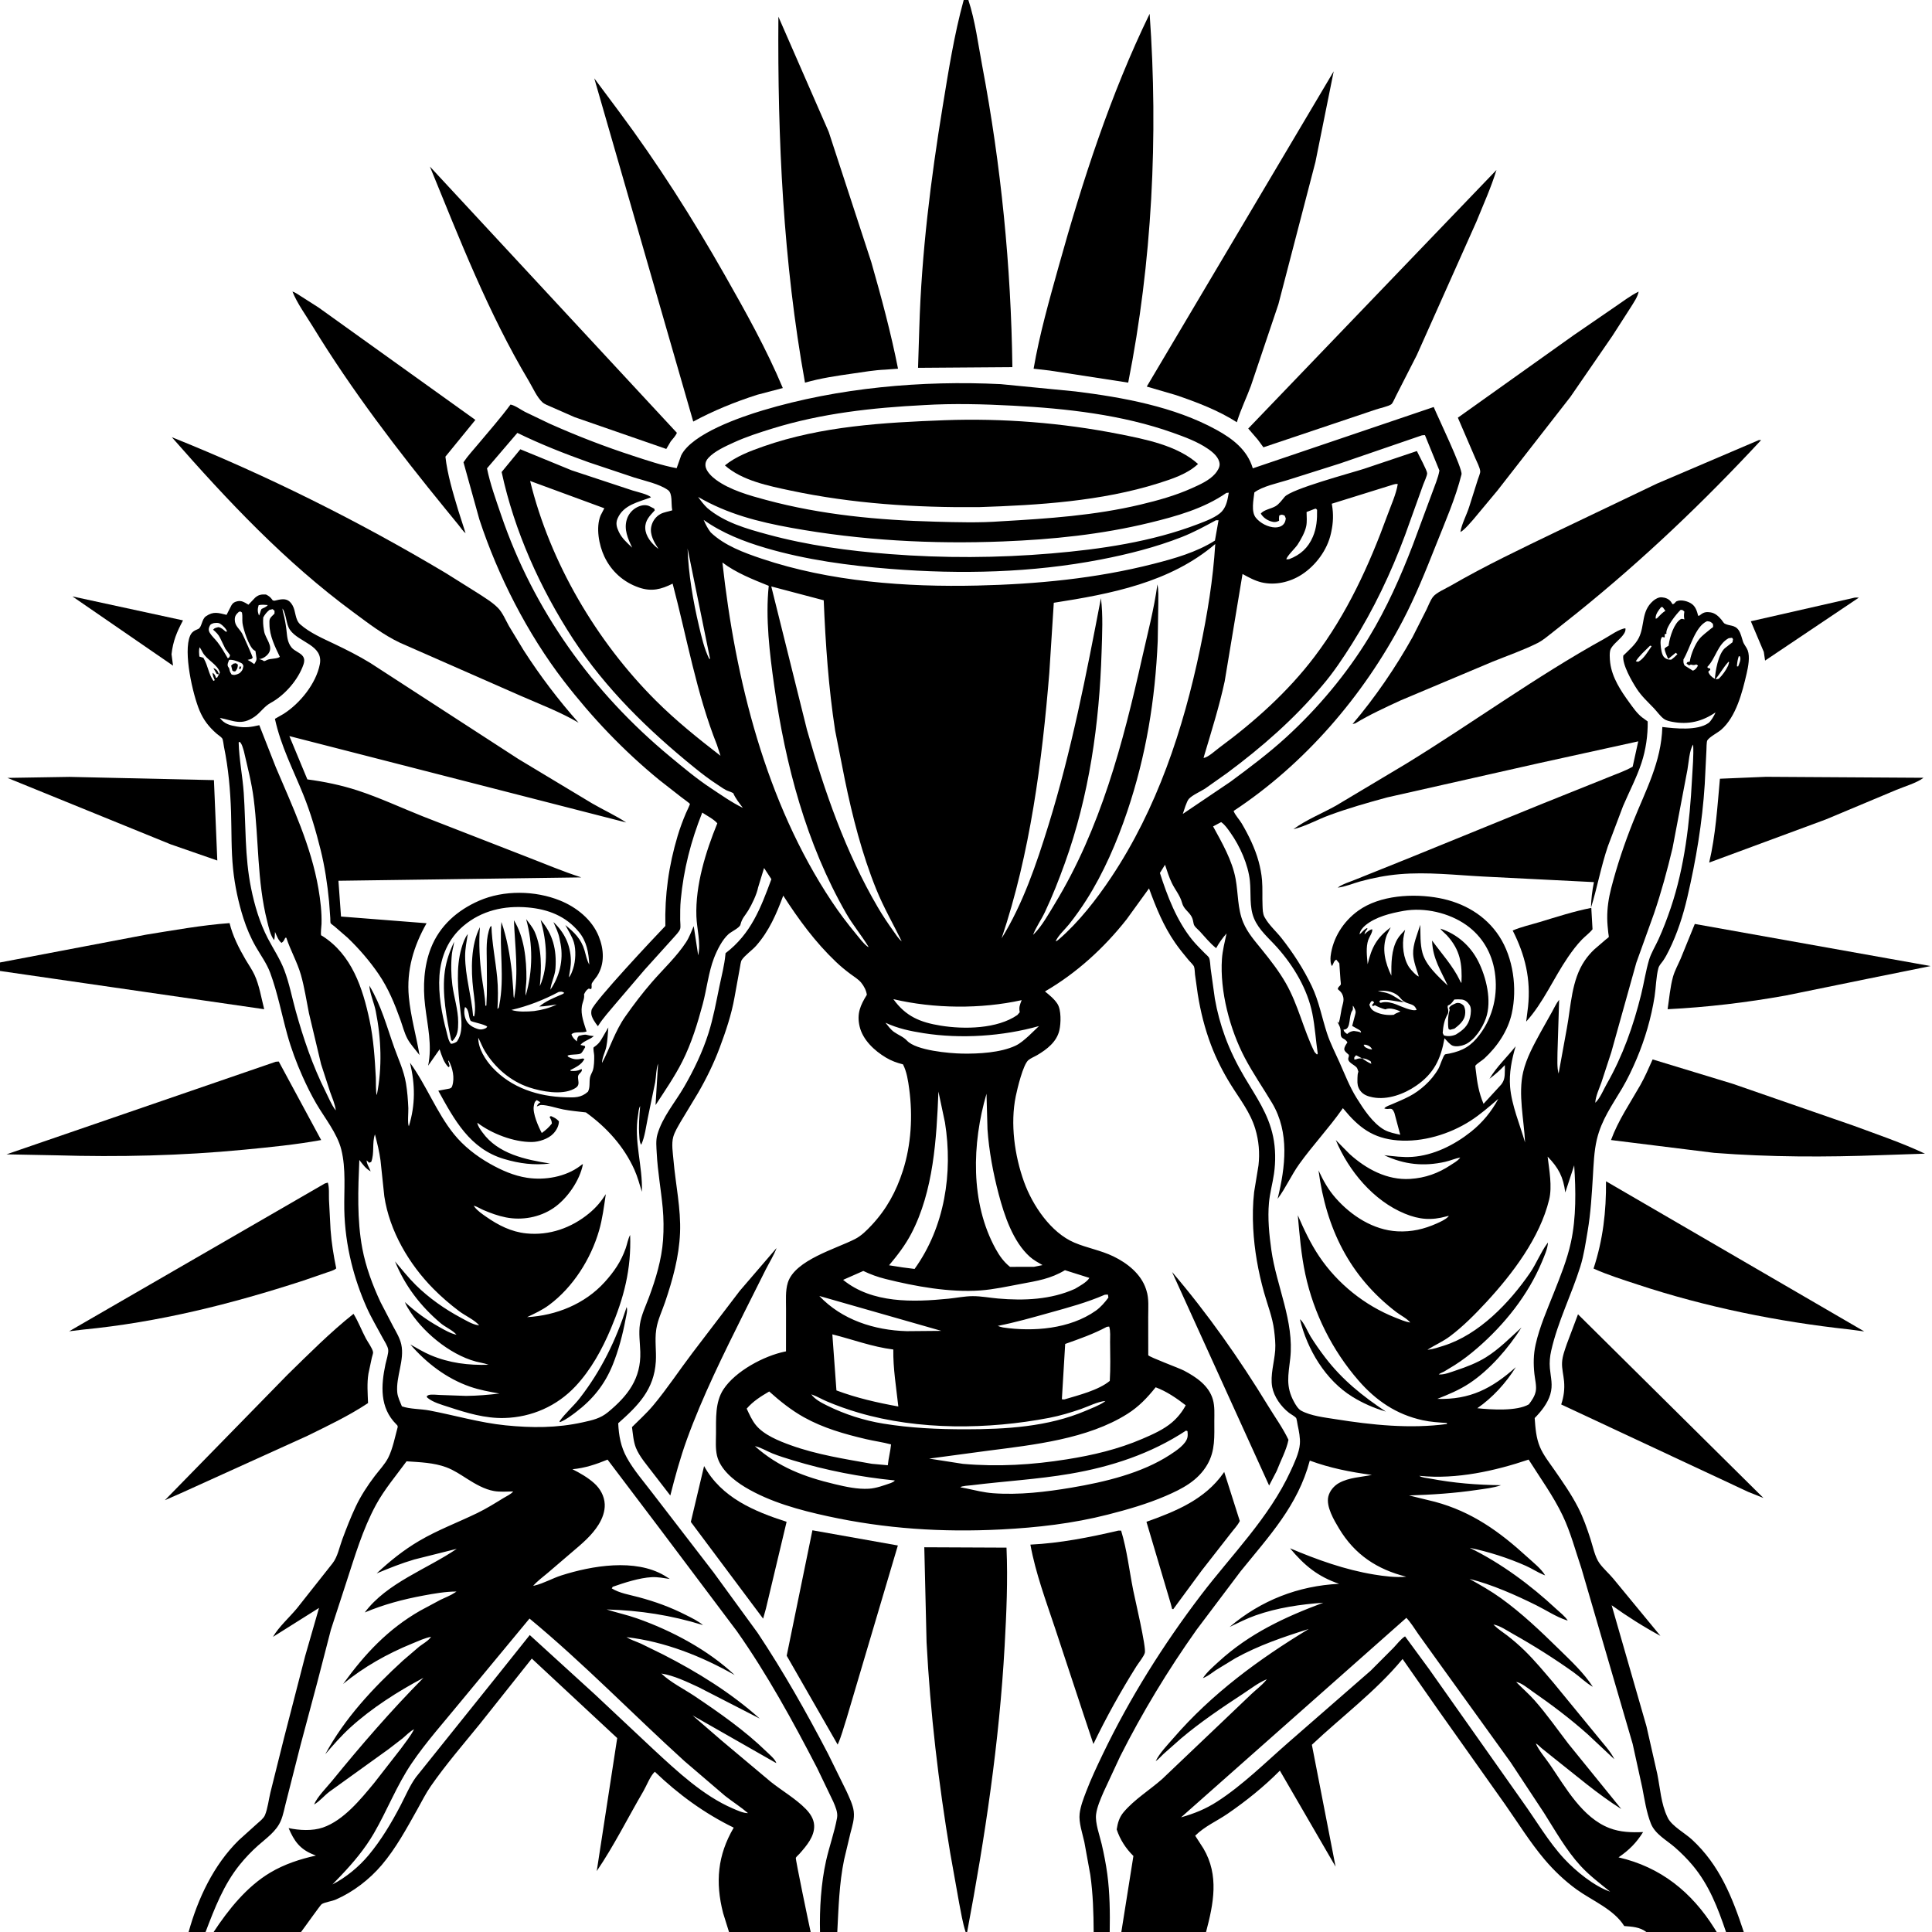 <svg version="1.1" xmlns="http://www.w3.org/2000/svg" style="display: block;" viewBox="0 0 2048 2048" width="1024" height="1024">
<path transform="translate(0,0)" fill="rgb(255,255,255)" d="M 0 0 L 0 2048 L 2048 2048 L 2048 0 L 0 0 z"/>
<path transform="translate(0,0)" fill="rgb(0,0,0)" d="M 1026.5 -0 C 1033.76 21.932 1036.91 47.101 1041.21 69.859 C 1061.16 175.425 1071.73 281.769 1073.17 389.179 L 973.168 389.911 L 974.515 347.192 C 976.832 268.751 986.643 189.963 999.324 112.576 C 1005.53 74.693 1011.39 37.077 1021.56 0 L 1026.5 -0 z"/>
<path transform="translate(0,0)" fill="rgb(0,0,0)" d="M 1112.48 392.757 L 1095.67 390.849 C 1101.89 354.556 1112.33 317.921 1122.21 282.444 C 1147.53 191.54 1177.32 99.631 1218.66 14.655 C 1227.96 144.304 1221.27 278.072 1195.94 405.596 L 1112.48 392.757 z"/>
<path transform="translate(0,0)" fill="rgb(0,0,0)" d="M 938.243 391.849 C 926.954 392.293 915.178 394.353 904 395.958 C 886.91 398.412 869.945 400.855 853.327 405.636 C 830.196 277.676 824.188 147.514 825.13 17.685 L 878.478 139.789 L 923.606 277.843 C 934.323 315.333 944.357 352.544 951.944 390.833 L 938.243 391.849 z"/>
<path transform="translate(0,0)" fill="rgb(0,0,0)" d="M 1246.55 418.811 L 1215.62 409.78 L 1413.79 75.577 L 1394.4 171.775 L 1355.15 322.554 L 1326.02 409 C 1321.41 421.503 1315.4 433.748 1311.46 446.446 L 1311.12 447.601 C 1291.45 434.975 1268.57 426.328 1246.55 418.811 z"/>
<path transform="translate(0,0)" fill="rgb(0,0,0)" d="M 802.717 418.462 C 779.129 426.021 756.72 435.129 734.86 446.876 L 629.96 83.033 L 656.065 118.059 C 697.479 173.677 734.109 231.417 768.351 291.684 C 790.335 330.377 812.635 370.238 829.815 411.343 L 802.717 418.462 z"/>
<path transform="translate(0,0)" fill="rgb(0,0,0)" d="M 711.026 467.882 L 706.291 475.915 L 609.007 442.167 L 584.351 431.327 C 581.394 429.938 577.494 428.68 575.072 426.5 C 569.181 421.198 564.649 410.71 560.541 403.827 C 517.596 331.875 487.356 253.862 455.711 176.559 L 717.521 458.807 C 716.294 462.025 713.165 465.147 711.026 467.882 z"/>
<path transform="translate(0,0)" fill="rgb(0,0,0)" d="M 1333.28 466.004 L 1323.18 454.273 L 1586.32 180.179 C 1580.63 198.8 1572.36 216.958 1565.05 235 L 1501.89 376.399 L 1479.85 419.598 C 1478.74 421.64 1476.61 426.962 1475.05 428.38 C 1472.62 430.591 1462.03 432.839 1458.29 434.161 L 1339.28 474.162 L 1333.28 466.004 z"/>
<path transform="translate(0,0)" fill="rgb(0,0,0)" d="M 309.125 308.193 L 310 309.045 L 309.125 308.193 z"/>
<path transform="translate(0,0)" fill="rgb(0,0,0)" d="M 1737.01 309.109 L 1737.86 308.184 L 1737.01 309.109 z"/>
<path transform="translate(0,0)" fill="rgb(0,0,0)" d="M 485.648 540.639 L 493.556 565.293 C 490.708 563.021 488.351 559.325 486.051 556.491 L 472.105 539.41 C 421.848 477.824 372.98 413.958 331.5 346.05 C 324.343 334.334 315.047 321.684 310 309.045 C 313.075 309.938 316.268 312.373 319 314.061 L 337.579 325.898 L 503.931 445.128 L 472.159 484.076 C 474.285 503.02 480.179 522.397 485.648 540.639 z"/>
<path transform="translate(0,0)" fill="rgb(0,0,0)" d="M 1737.01 309.109 C 1735.97 314.908 1731.97 320.295 1728.95 325.308 L 1709.2 356.045 L 1664.67 420.744 L 1587.45 519.854 L 1561.7 550.748 C 1558.14 554.671 1554.17 559.615 1549.98 562.766 L 1548.07 563.954 C 1549.46 555.451 1554.61 545.962 1557.3 537.605 L 1566.59 508.262 C 1567.19 506.282 1569.2 501.719 1569.1 499.783 C 1568.89 495.713 1565.44 489.487 1563.88 485.703 L 1545.39 442.761 L 1668.22 355.279 L 1711.92 325.268 C 1720.02 319.782 1728.25 313.427 1737.01 309.109 z"/>
<path transform="translate(0,0)" fill="rgb(0,0,0)" d="M 233.088 761.023 C 237.656 767.425 243.853 768.934 251.271 770.179 C 259.818 771.614 266.465 770.737 274.866 768.729 L 292.35 813.241 C 310.176 855.229 329.754 896.591 337.553 941.997 C 339.629 954.086 341.189 967.211 340.821 979.437 C 340.768 981.182 339.674 990.193 340.456 991.404 C 340.739 991.842 341.341 991.955 341.781 992.235 C 372.915 1012.04 384.523 1047.38 391.761 1081.58 C 396.04 1101.8 397.294 1121.94 398.408 1142.51 C 398.578 1145.65 398.19 1158.93 399.445 1160.8 C 405.297 1131.45 404.139 1100.98 398.281 1071.72 C 396.567 1063.16 392.051 1053.21 391.493 1044.77 C 404.255 1066 409.79 1087.66 417.978 1110.63 C 422.583 1123.56 427.992 1134.53 430.336 1148.34 C 431.798 1156.96 432.457 1165.93 432.845 1174.66 C 433.031 1178.84 431.804 1190.74 433.383 1193.91 C 440.47 1171.09 440.117 1149.51 434.616 1126.51 C 452.011 1150.44 462.713 1179.18 481.048 1202.04 C 491.428 1214.97 505.037 1225.53 519.412 1233.65 C 531.65 1240.56 544.641 1246.32 558.649 1248.47 C 577.499 1251.37 599.482 1247.59 614.907 1236.01 C 615.906 1235.25 616.75 1234.43 617.942 1234.01 C 614.719 1251.31 601.122 1270.91 586.568 1280.69 C 571.926 1290.52 553.478 1293.87 536.205 1290.48 C 528.063 1288.88 519.869 1285.89 512.262 1282.61 C 509.006 1281.21 505.474 1278.86 502.102 1278.06 L 501.093 1277.18 L 502.102 1278.06 L 503.091 1279.45 C 506.158 1283.53 511.185 1286.92 515.365 1289.84 C 528.286 1298.86 541.989 1305.82 557.852 1307.45 C 582.288 1309.97 605.769 1301.65 624.5 1286.15 C 631.821 1280.09 637.111 1273.87 642.183 1265.87 C 640.259 1278.81 638.665 1291.87 635.026 1304.47 C 626.32 1334.61 607.385 1364.55 582.083 1383.32 C 574.707 1388.8 566.978 1392.28 558.737 1396.22 C 589.518 1394.56 620.011 1382.22 640.908 1359.15 C 650.973 1348.03 658.288 1337.4 663.282 1323.19 C 664.843 1318.74 665.75 1313.15 667.965 1309.11 C 669.31 1345.23 661.434 1375.59 647.446 1408.62 C 638.154 1430.56 626.495 1451.91 610.129 1469.43 C 590.446 1490.49 563.616 1502.33 534.817 1503.14 C 514.292 1503.72 494.79 1497.78 475.459 1491.43 C 468.033 1488.99 458.96 1486.62 452.885 1481.5 L 452.31 1480.06 C 453.04 1479.63 453.684 1479 454.5 1478.76 C 457.422 1477.91 463.25 1478.6 466.36 1478.73 L 494.168 1479.71 C 505.927 1479.62 517.779 1478.58 529.453 1477.21 C 518.856 1475.31 508.404 1473.46 498.197 1469.91 C 473.496 1461.33 452.005 1444.9 434.984 1425.19 C 441.998 1429.07 449.003 1433.38 456.399 1436.51 C 476.346 1444.93 496.484 1447.38 517.94 1446.71 C 515.212 1445.73 512.645 1445.05 509.796 1444.51 C 481.529 1439.2 451.043 1414.92 435.354 1391.25 C 433.08 1387.82 430.666 1384.09 429.191 1380.25 C 440.49 1390.55 452.09 1399.1 465.469 1406.58 C 471.236 1409.81 477.403 1413.5 483.917 1414.89 L 484.986 1415.75 L 483.917 1414.89 C 480.103 1410.2 472.09 1406.84 467.162 1402.68 C 445.8 1384.61 429.258 1363.05 418.704 1337.11 C 425.907 1345.48 432.919 1354.48 440.777 1362.22 C 454.721 1375.96 471.475 1387.73 488.703 1396.92 C 493.837 1399.66 500.654 1403.84 506.425 1404.74 L 507.932 1404.92 L 508.995 1405.75 L 507.932 1404.92 C 503.294 1399.29 492.93 1394.6 486.748 1389.94 C 477.065 1382.64 467.992 1374.83 459.453 1366.21 C 433.589 1340.11 412.899 1304.93 407.388 1268.18 L 403.364 1230.08 C 402.134 1220.72 399.821 1211.6 397.454 1202.48 C 394.219 1211.47 397.135 1222.43 393.5 1231.69 L 391.333 1232.57 L 388.7 1230.03 C 388.293 1232.86 391.831 1238.72 392.929 1241.7 C 387.596 1238.75 384.537 1234.33 380.913 1229.58 C 379.581 1260.48 378.309 1292.95 384.08 1323.5 C 387.768 1343.02 394.99 1362.42 403.405 1380.37 L 416.872 1406.24 C 420.147 1412.26 423.875 1418.42 425.372 1425.17 C 429.024 1441.65 419.577 1459.32 421.109 1476.02 C 421.558 1480.91 424.19 1486.22 426.018 1490.77 C 434.569 1493.8 445.993 1493.42 455.13 1495.16 C 481.893 1500.24 508.804 1508.19 535.914 1510.92 C 563.695 1513.71 590.229 1513.8 617.672 1507.73 C 627.826 1505.48 636.276 1503.76 644.5 1496.97 C 665.605 1479.55 679.576 1461.35 678.738 1433.06 C 678.452 1423.4 676.89 1413.29 678.355 1403.69 C 679.835 1393.99 684.496 1384.43 687.902 1375.26 C 695.168 1355.72 701.385 1335.23 702.864 1314.34 C 703.649 1303.25 703.534 1291.52 702.508 1280.44 C 700.711 1261.01 697.152 1241.96 696.167 1222.43 C 695.841 1215.97 695.036 1208.98 696.834 1202.69 C 702.153 1184.08 715.585 1168.73 725.135 1152.22 C 735.504 1134.3 744.819 1114.91 751.056 1095.14 C 756.124 1079.08 759.177 1062.24 762.574 1045.75 C 764.877 1034.58 767.931 1023.16 768.973 1011.8 L 769.091 1010.43 C 796.085 989.847 806.397 962.525 817.703 931.965 L 809.941 920.11 L 803.631 940.712 C 802.245 947.908 797.082 958.707 793.166 965.138 C 789.612 970.975 786.62 973.178 784.903 980.16 C 784.08 983.508 775.321 987.517 772.365 990.108 C 765.619 996.023 760.053 1007.28 756.858 1015.58 C 751.107 1030.51 749.13 1048.67 744.951 1064.31 C 739.404 1085.07 732.982 1105.96 723.285 1125.21 C 715.333 1140.99 704.593 1156.65 694.911 1171.43 L 697.569 1127.5 C 695.442 1133.17 695.572 1141.06 694.534 1147.22 L 686.709 1185 C 684.757 1194.33 683.673 1204.76 679.717 1213.5 C 677.913 1210.87 677.955 1207.49 677.701 1204.4 C 676.843 1193.95 677.707 1182.93 678.586 1172.5 C 676.902 1175.23 676.857 1179.09 676.329 1182.25 C 671.734 1209.75 681.419 1235.97 680.429 1263.34 C 677.909 1255.4 675.956 1247.64 672.507 1239.97 C 661.33 1215.1 643.003 1195.01 621.106 1179.21 C 613.12 1178.28 605.092 1177.57 597.188 1176.08 C 590.014 1174.72 580.612 1171.31 573.5 1171.33 C 572.443 1171.33 570.133 1172.5 569.034 1172.89 C 570.161 1170.27 570.44 1170.09 572.835 1168.5 L 569 1166.16 C 566.532 1167.96 566.39 1169.49 565.842 1172.5 C 564.45 1180.15 570.692 1194.2 574.298 1201.04 C 578.595 1197.92 581.696 1195.2 585.001 1191 C 584.925 1188.17 583.874 1186.41 582.553 1184 L 584 1183.08 C 587.571 1184.6 589.853 1185.76 592.5 1188.63 C 592.416 1193.55 589.864 1198.19 586.5 1201.72 C 581.226 1207.26 571.391 1210.52 563.742 1210.58 C 544.544 1210.74 521.043 1201.68 505.954 1190.12 L 505.088 1189.12 L 505.954 1190.12 C 506.546 1193.93 509.272 1197.4 511.5 1200.49 C 527.865 1223.22 557.051 1229.28 583.095 1233.4 C 566.095 1235.42 550.672 1233.43 534.25 1228.55 C 498.119 1217.82 481.593 1187.09 464.611 1156.18 L 476.5 1153.94 C 478.369 1153.27 478.838 1152.82 479.42 1151.02 C 482.177 1142.47 479.791 1132.09 475.741 1124.5 L 475.035 1124.5 L 476.636 1130.08 L 475.5 1131.33 C 470.278 1126.23 468.313 1119.07 466.001 1112.32 L 453.857 1129.65 C 458.281 1107.54 453.208 1087.82 450.62 1065.95 C 448.225 1045.7 449.247 1024.26 456.75 1005.08 C 466.052 981.32 484.795 964.886 507.855 954.812 C 534.021 943.381 567.293 943.924 593.676 954.601 C 611.055 961.635 627.525 974.753 634.676 992.5 C 640.244 1006.32 641.236 1021.75 632.904 1034.75 C 631.836 1036.42 627.459 1041.42 627.192 1043 C 626.79 1045.37 627.696 1046.04 626.687 1048.5 L 624 1047.97 C 621.328 1049.61 620.485 1051.33 619.104 1054 C 619.856 1058.52 617.507 1062.09 616.817 1066.53 C 615.4 1075.67 619.107 1084.79 621.791 1093.39 C 617.359 1095.4 608.887 1092.9 605.788 1096.5 C 606.958 1099.94 608.839 1101.53 611.5 1103.92 C 611.86 1101.13 611.779 1100.29 613.5 1098.11 C 616.109 1097.51 619.48 1096.3 622.107 1097.02 C 624.164 1097.58 625.751 1097.91 627.917 1098.13 L 629.5 1098.28 C 625.316 1102.09 618.599 1103.44 615.253 1107.67 L 620.054 1108.81 L 620.274 1110.13 C 619.254 1111.67 617.393 1115.37 616.075 1116.45 C 613.602 1118.49 605.088 1117.16 601.5 1119.04 L 602.636 1120.5 C 607.042 1122.56 610.346 1123.49 615.188 1122.47 C 616.931 1122.1 617.76 1121.81 619.49 1122.5 C 616.807 1128.48 610.042 1131.53 604.5 1134.38 L 605 1135.2 C 609.11 1135.44 611.877 1135.45 615.635 1133.6 L 616.5 1133.15 C 618.084 1136.12 613.516 1137.62 612.864 1140.5 C 612.267 1143.13 613.744 1146.78 613.064 1149.5 C 612.429 1152.04 610.424 1153.19 608.248 1154.34 C 595.437 1161.07 574.124 1157.05 561.01 1152.73 C 541.312 1146.23 524.654 1131.84 513.973 1114.21 C 511.243 1109.7 509.413 1104.71 507.015 1100.03 L 506.252 1099.01 L 507.015 1100.03 C 506.655 1111.2 514.675 1123.74 522.068 1131.67 C 542.157 1153.22 570.473 1162.34 599.445 1163.16 C 608.922 1163.43 615.823 1163.92 623.276 1157.24 C 625.774 1152.34 624.438 1147.46 625.41 1142.26 C 625.894 1139.66 627.395 1137.48 628.294 1135.06 C 629.853 1130.85 629.949 1123.51 629.881 1119 C 629.855 1117.27 628.556 1111.57 629.287 1110.27 C 629.508 1109.87 630.025 1109.75 630.39 1109.48 C 634.043 1106.79 635.761 1104.87 637.96 1101 L 644.843 1089.13 C 644.299 1095.86 644.065 1102.91 642.738 1109.52 C 641.63 1115.04 638.06 1121.37 638.189 1126.79 L 637.251 1127.91 L 638.189 1126.79 C 646.914 1110.26 651.901 1093.13 662.87 1077.5 C 671.655 1064.98 681.04 1052.64 691.063 1041.09 C 702.939 1027.4 717.429 1013.92 727.312 998.705 C 730.655 993.559 732.902 987.358 735.369 981.732 L 740.106 1012.68 C 743.088 999.731 738.667 984.56 738.206 971.363 C 737.054 938.324 748.037 903.033 760.382 872.728 C 756.669 868.37 749.259 864.627 744.4 861.382 C 732.354 891.725 724.694 921.405 721.622 953.929 C 720.957 960.967 721.018 968.035 721.015 975.098 C 721.014 977.543 721.652 982.278 721.043 984.498 C 720.17 987.682 715.726 991.928 713.516 994.518 L 683.327 1027.97 L 651.93 1064.74 C 645.983 1071.94 639.387 1079.02 634.385 1086.93 L 633.814 1087.85 C 631.096 1084.43 626.787 1078.48 626.747 1074 C 626.74 1073.25 626.82 1071.34 627.095 1070.5 C 630.13 1061.23 693.846 993.447 705.309 981.549 C 704.551 948.604 708.889 917.518 718.359 885.958 C 720.826 877.736 723.756 869.905 727.101 862.01 C 727.744 860.493 731.492 852.799 731.337 852.133 C 731.223 851.642 723.216 845.829 721.986 844.874 L 698.864 826.796 C 661.041 795.847 627.446 760.549 597.653 721.857 C 559.189 671.903 527.74 610.308 508.115 550.489 L 491.309 490.034 C 495.692 483.407 501.539 477.169 506.635 471.054 C 518.272 457.091 530.368 443.481 541.162 428.845 C 545.82 429.675 551.908 434.187 556.329 436.5 L 582.412 449.025 C 611.626 462.063 640.885 473.38 671.278 483.267 C 686.427 488.194 701.586 493.384 717.272 496.31 L 722.105 482.657 C 733.698 459.608 785.183 442.037 808.478 435.04 C 888.568 410.982 977.467 403.077 1060.85 407.21 L 1140.12 414.959 C 1190.12 421.186 1244.63 431.009 1289.34 455.544 C 1306.71 465.076 1322.19 476.844 1328.02 496.452 L 1519.79 431.453 C 1523.92 441.477 1550.7 497.032 1549.26 502.837 C 1543 528.085 1531.66 553.83 1522.08 578 C 1511.36 605.064 1500.5 632.106 1486.98 657.929 C 1445.3 737.549 1382.98 810.016 1307.68 859.646 C 1309.24 864.088 1313.76 868.63 1316.23 872.82 C 1323.54 885.233 1330.39 899.21 1334.19 913.166 C 1335.93 919.558 1337.28 926.477 1337.81 933.077 C 1338.52 941.95 1337.95 950.947 1338.34 959.846 C 1338.51 963.789 1338.47 968.408 1340.36 971.972 L 1340.95 973 C 1345.31 980.749 1352.9 987.395 1358.45 994.436 C 1370.6 1009.86 1381.97 1027.39 1390.42 1045.13 C 1398.26 1061.58 1401.1 1078.21 1406.68 1095.31 C 1410.09 1105.76 1415.39 1115.95 1419.87 1126 C 1425.57 1138.79 1430.62 1151.99 1438.05 1163.9 C 1445.3 1175.53 1455.21 1190.8 1467.5 1197.68 C 1472.53 1200.49 1478.72 1201.6 1484.31 1202.89 L 1478.08 1179.62 C 1475.1 1172.18 1472.55 1177.18 1467.36 1174.89 C 1469.54 1172.59 1472.85 1171.69 1475.74 1170.45 C 1481.88 1167.82 1488.07 1165.23 1494 1162.14 C 1500.06 1158.99 1505.43 1155.02 1510.51 1150.46 C 1516 1145.54 1521.26 1139.14 1524.88 1132.7 C 1526.57 1129.7 1529.71 1119.35 1531.7 1117.76 C 1532.12 1117.43 1535.65 1116.97 1536.25 1116.85 C 1550.94 1113.83 1559.58 1108.61 1568.53 1096.69 C 1582.85 1077.62 1588.14 1053.9 1584.54 1030.38 C 1581.42 1010.02 1571.17 992.519 1554.44 980.634 C 1536.1 967.611 1510.01 961.607 1487.8 965.583 C 1474.16 968.023 1458.24 971.858 1447.31 980.935 C 1444.49 983.279 1441.53 986.727 1441.19 990.5 C 1444.16 988.044 1445.37 985.636 1449 983.826 L 1449.64 984.5 C 1447.8 986.789 1446.92 987.557 1446.4 990.5 C 1448.7 988.261 1451.3 985.748 1454.5 985.047 C 1455.56 987.495 1451.44 993.38 1450.45 996.273 C 1447.71 1004.25 1449.04 1013.86 1449.76 1022.09 C 1454.07 1004.07 1459.28 994.297 1474.2 982.97 L 1470.17 991 C 1464.36 1005.66 1468.48 1020.8 1474.89 1034.27 C 1474.81 1021.64 1474.71 1006.94 1481.26 995.587 C 1483.37 991.936 1486.68 988.711 1489.52 985.612 L 1488.32 990.601 C 1485.91 1001.37 1487.54 1016.28 1493.9 1025.59 C 1495.35 1027.72 1501.54 1034.71 1504.01 1035.11 C 1501.66 1027.56 1498.33 1019.16 1497.99 1011.22 C 1497.57 1001.13 1502.63 989.914 1505.53 980.353 C 1505.84 990.084 1505.28 1000.57 1507.85 1010.01 C 1511.54 1023.59 1524.75 1035.2 1534.62 1044.72 C 1527.31 1028.71 1518.95 1016.38 1518.11 998.169 L 1518.06 997.014 C 1527.9 1010.51 1540.35 1024.21 1547.51 1039.28 C 1548.39 1041.14 1547.93 1040.33 1549.19 1042.06 C 1550.14 1021.67 1548 1007.04 1533.71 991.425 L 1529.22 987.156 C 1528.27 986.307 1527.56 985.445 1526.85 984.391 C 1544.34 990.017 1558.66 1002.49 1567.01 1019.04 C 1575.53 1035.92 1581.59 1060.92 1575.15 1079.34 C 1571.57 1089.57 1562.92 1103.06 1552.72 1107.33 C 1549.17 1108.81 1543.73 1109.83 1539.99 1108.5 C 1537 1107.44 1533.48 1102.92 1531.24 1100.6 C 1527.31 1122.65 1520.09 1137.88 1501.21 1150.91 C 1488.4 1159.75 1470.99 1166.23 1455.3 1163.24 C 1449.95 1162.22 1444.94 1160.53 1441.7 1155.83 C 1439.17 1152.16 1438.77 1148.91 1438.94 1144.5 L 1438.97 1142.68 C 1439.04 1140.28 1439.11 1138.28 1439.92 1136 C 1439.44 1134.72 1439.19 1133.34 1438.5 1132.16 C 1436.47 1128.7 1427.55 1126.33 1429.45 1121.03 C 1430 1119.49 1429.83 1120.07 1429.85 1118.21 C 1428.33 1116.7 1424.86 1114.31 1424.99 1112.13 C 1425.15 1109.34 1426.84 1107.25 1428.32 1105 C 1425.11 1099.27 1420.79 1102.67 1421.17 1094.03 C 1421.35 1089.71 1419.52 1086.65 1417.55 1082.97 L 1419.16 1084.42 C 1420.72 1079.36 1421.1 1074.58 1422.15 1069.5 C 1423.38 1063.54 1425.76 1059.49 1422.66 1053.53 C 1421.59 1051.49 1419.8 1049.98 1418.09 1048.5 C 1418.65 1045.45 1420.32 1045.72 1421.31 1043.5 C 1421.5 1043.06 1421.01 1039.42 1420.96 1038.7 L 1419.74 1021.17 L 1416.5 1017.24 C 1413.97 1018.5 1413.49 1021.65 1412 1024.07 C 1410.21 1021.91 1410.17 1016.42 1410.51 1013.57 C 1412.87 994.174 1423.94 976.838 1439.69 965.439 C 1462.77 948.73 1498.53 946.917 1525.5 951.987 C 1551.39 956.852 1574.63 970.095 1589.23 992.455 C 1604.25 1015.45 1608.45 1047.89 1602.53 1074.39 C 1598.42 1092.84 1587.1 1109.49 1573.32 1122.16 C 1571.26 1124.05 1565.1 1127.75 1563.9 1129.8 C 1563.78 1129.99 1564.36 1134.13 1564.4 1134.5 C 1565.8 1147.3 1567.58 1158.18 1572.61 1170.11 L 1589.37 1151.81 C 1594.88 1146.45 1595.16 1141.83 1595.21 1134.5 L 1595.21 1129.07 C 1590.05 1134.48 1584.92 1139.13 1578.9 1143.57 C 1586.51 1130.73 1597.44 1120.8 1606.61 1109.08 C 1602.49 1123.21 1599.58 1137.34 1600.77 1152.16 C 1602.32 1171.41 1611.26 1192.45 1616.63 1211.08 C 1615.56 1187.03 1609.1 1159.92 1614.62 1136.36 C 1618.13 1121.4 1625.83 1107.62 1633.1 1094.22 L 1645.13 1072.75 C 1647.51 1068.49 1649.68 1063.61 1652.75 1059.83 L 1651 1115.73 C 1651.03 1122.5 1650.3 1131.58 1652.19 1138.03 L 1660.92 1090 C 1665.38 1066.09 1665.78 1039.04 1679.88 1018.28 C 1682.81 1013.97 1686.17 1010.06 1689.96 1006.48 L 1702.43 995.74 C 1702.73 995.494 1705.26 993.651 1705.36 993.36 C 1705.55 992.851 1704.93 989.62 1704.87 989.016 C 1704.3 983.838 1703.78 978.691 1703.73 973.478 C 1703.63 962.591 1705.17 952.243 1707.87 941.708 C 1714.05 917.656 1721.97 894.177 1731.17 871.119 C 1744.62 837.425 1761.02 807.92 1762.15 770.643 C 1775.54 772.2 1799.11 774.858 1811.06 766.429 C 1813.68 764.579 1817.38 758.163 1818.57 755.152 C 1804.42 764.822 1789.76 768.405 1772.7 765.166 C 1769.84 764.625 1766.28 763.867 1763.89 762.115 C 1759.86 759.17 1756.66 754.399 1753.22 750.78 C 1746.7 743.919 1740.26 738.195 1735.05 730.208 C 1729.99 722.458 1719.48 704.431 1720.74 694.976 C 1726.46 689.321 1733.56 683.407 1737.19 676.175 C 1743.82 662.95 1739.5 648.237 1752.3 637.028 C 1754.66 634.961 1758.26 632.913 1761.5 633.163 C 1765.27 633.453 1768.94 634.756 1771.24 637.856 L 1772.99 640.5 C 1775.7 640.001 1775.51 638.085 1777.5 637.271 C 1782.28 635.317 1789.71 637.381 1793.63 640.372 C 1797.63 643.42 1798.95 648.203 1800.13 652.833 C 1802.24 652.342 1801.14 652.808 1803.15 651.265 C 1806.37 648.794 1809.18 648.524 1813.13 649.112 C 1818.09 649.85 1821.72 653.248 1824.82 656.943 C 1825.44 657.687 1827.24 660.482 1828 660.918 C 1833.15 663.868 1838.91 662.043 1842.99 667.939 C 1845.48 671.54 1846.22 676.031 1847.63 680.086 C 1848.81 683.472 1851.36 686.014 1852.61 689.32 C 1855.23 696.238 1853.15 706.824 1851.53 713.862 C 1846.98 733.579 1840.45 759.719 1824.5 773.582 C 1820.9 776.71 1812.15 781.099 1809.84 784.812 C 1808.94 786.269 1808.99 793.367 1808.88 795.332 L 1807.1 831.302 C 1804.52 871.909 1797.83 911.733 1788.6 951.331 C 1784.09 970.692 1778.04 989.412 1769.25 1007.3 C 1767.39 1011.1 1765.3 1015.01 1762.9 1018.5 C 1761.14 1021.05 1758.79 1023.2 1757.96 1026.27 C 1755.48 1035.48 1755.41 1046.79 1753.92 1056.37 C 1750.41 1078.76 1743.82 1101.42 1734.98 1122.3 C 1730.44 1132.99 1725.41 1143.67 1719.5 1153.67 C 1708.85 1171.68 1697.7 1186.97 1692.73 1207.83 C 1689.75 1220.3 1689.29 1234.47 1688.51 1247.26 C 1687.32 1266.57 1686.23 1285.8 1682.98 1304.91 C 1680.85 1317.45 1679.01 1330.46 1675.21 1342.62 C 1665.84 1372.59 1651.31 1400.96 1644.37 1431.65 C 1642.95 1437.9 1642.37 1444.03 1642.94 1450.43 C 1643.83 1460.32 1646.36 1468.19 1643.35 1478.2 C 1640.48 1487.76 1633.73 1496.15 1626.83 1503.21 C 1627.57 1513.6 1628.3 1524.24 1632.43 1533.94 C 1636.08 1542.52 1642.21 1550.26 1647.5 1557.88 C 1656.49 1570.85 1665.66 1583.93 1672.86 1598 C 1678.35 1608.7 1682.3 1620.09 1686 1631.5 C 1688.48 1639.14 1690.69 1650.39 1695.42 1656.98 C 1699.64 1662.84 1705.62 1667.97 1710.28 1673.59 L 1760.13 1734.1 C 1741.86 1724.2 1725.29 1713.68 1708.41 1701.62 L 1745.34 1829.99 L 1756.77 1880.37 C 1759.84 1895.38 1760.76 1912.2 1767.5 1926.05 L 1768.11 1927.33 C 1772.58 1935.89 1786.12 1943.17 1793.52 1949.99 C 1822.78 1976.97 1836.32 2011.14 1848.48 2048 L 1829.65 2048 C 1820.98 2022.48 1811.91 1998.53 1794.42 1977.52 C 1788.73 1970.68 1782.23 1964.21 1775.54 1958.35 C 1766.75 1950.66 1754.52 1944.37 1750.03 1933.09 C 1745.26 1921.1 1743.29 1907.41 1740.83 1894.79 L 1730.69 1848.62 L 1676.31 1662.33 C 1669.99 1643.72 1665.03 1624.51 1656.57 1606.71 C 1646.64 1585.84 1632.71 1566.77 1620.41 1547.22 C 1584.61 1559.31 1543.97 1568.27 1505.83 1564.56 L 1504.5 1564.41 C 1506.89 1566.33 1512.76 1566.73 1515.92 1567.34 C 1540.98 1572.13 1565.69 1574.1 1591.14 1574.38 C 1583.23 1577.24 1573.8 1578.17 1565.5 1579.4 C 1541.79 1582.92 1517.59 1584.5 1493.63 1585.23 L 1521.13 1591.96 C 1560.26 1602.51 1589.48 1623.5 1619.03 1650.56 C 1625.09 1656.11 1633.86 1662.95 1637.92 1669.99 L 1636.24 1669.33 C 1629.78 1666.68 1623.84 1662.67 1617.41 1659.82 C 1598.66 1651.52 1578.08 1644.9 1557.97 1640.77 C 1591.1 1656.98 1622.57 1680.3 1649.49 1705.41 C 1653.47 1709.12 1659.03 1713.29 1661.88 1717.91 L 1660.02 1717.32 C 1649.47 1713.83 1638.7 1706.69 1628.68 1701.72 C 1606.93 1690.92 1581.31 1679.5 1557.74 1673.72 C 1569.19 1680.14 1580.5 1686.53 1591.17 1694.22 C 1613.25 1710.14 1633.07 1729.05 1652.46 1748.06 C 1665.16 1760.52 1678.74 1773.08 1688.48 1788.09 C 1681.01 1783.9 1674.92 1777.58 1667.94 1772.62 C 1647.27 1757.92 1625.84 1744.37 1603.73 1731.97 C 1597.64 1728.55 1589.91 1723.19 1583.09 1722.04 L 1581.24 1721.06 L 1583.09 1722.04 L 1584.15 1723.12 C 1588.02 1726.97 1593.13 1730.17 1597.48 1733.52 C 1604.04 1738.56 1610.22 1743.93 1616.14 1749.7 C 1627.21 1760.49 1636.93 1772.36 1646.97 1784.08 L 1692.95 1840.13 C 1698.66 1847.45 1707.48 1856.54 1711.25 1864.86 L 1682.79 1838.19 C 1664.55 1821.96 1644.48 1806.81 1624.39 1792.93 C 1619.47 1789.53 1612.97 1783.85 1607.15 1782.94 L 1606.03 1782.09 L 1607.15 1782.94 C 1613.58 1789.52 1620.51 1795.46 1626.63 1802.37 C 1639.59 1817.01 1650.72 1833.07 1662.63 1848.56 L 1718.65 1917.63 C 1693.49 1901.81 1670.33 1881.76 1646.97 1863.42 L 1634.09 1853.09 C 1632.29 1851.56 1630.08 1849.12 1628.01 1848.09 L 1627 1847 L 1626.18 1846.01 L 1627 1847 L 1628.01 1848.09 C 1631.5 1856.04 1638.14 1863.44 1643.07 1870.66 C 1659.67 1894.93 1677.29 1926.78 1706.08 1937.85 C 1717.65 1942.3 1729.49 1942.57 1741.76 1942.07 C 1734.5 1953.63 1726.97 1961.14 1715.71 1968.87 C 1760.37 1979.16 1793.19 2005.6 1817.35 2044.13 L 1819.75 2048 L 1745.19 2048 C 1738.24 2042.68 1730.09 2042.34 1721.76 2041.68 C 1710.63 2023.82 1687.77 2014.84 1671.27 2002.91 C 1658.82 1993.91 1647.22 1982.87 1637.3 1971.14 C 1622.01 1953.06 1608.92 1931.94 1595.3 1912.52 L 1524.34 1812.35 L 1486.78 1758.59 L 1486.06 1759.47 C 1458.36 1792.82 1422.2 1819.8 1390.64 1849.54 L 1415.77 1978.73 L 1356.72 1876.94 C 1340.1 1893.75 1320.88 1909.23 1301.39 1922.59 C 1289.58 1930.69 1277.36 1935.67 1266.95 1945.91 L 1275.77 1959.61 C 1292.45 1988.03 1286.42 2017.87 1278.46 2048 L 1188.66 2048 L 1201.46 1967.42 C 1193.4 1959.48 1187.26 1950.02 1183.74 1939.26 C 1184.84 1932.33 1186.45 1926.45 1191.11 1920.93 C 1202.45 1907.49 1218.69 1897.55 1231.87 1885.93 L 1294.54 1826.28 L 1326.41 1795.89 C 1331.39 1791.17 1337.3 1786.79 1341.7 1781.57 L 1342.93 1780.07 L 1343.99 1779.2 L 1342.93 1780.07 C 1334.23 1783.51 1325.8 1790.15 1317.92 1795.31 C 1295.45 1810.03 1272.39 1825.56 1251.88 1842.91 L 1233.12 1859.5 C 1230.69 1861.74 1227.88 1865.23 1225.07 1866.87 C 1229.21 1858.3 1237.58 1849.74 1243.82 1842.53 C 1284.45 1795.51 1334.37 1758.83 1387.3 1726.81 C 1360.46 1735.24 1334.19 1744.15 1309.47 1757.84 L 1288.92 1770.4 C 1285.04 1773.01 1281.15 1776.22 1276.87 1778.15 L 1275.1 1778.91 C 1279.46 1772.33 1286.22 1766.57 1292.07 1761.22 C 1324.48 1731.58 1361.94 1714.14 1402.73 1698.95 C 1378.55 1700.69 1354.06 1704.24 1331.12 1712.33 C 1321.61 1715.68 1312.44 1720.31 1303.36 1724.69 C 1336.63 1696.48 1376.14 1681.02 1419.5 1678.92 C 1396.83 1671.16 1382.69 1659.45 1367.49 1641.25 C 1396.22 1653.39 1425.62 1663.99 1456.5 1669.06 C 1467.34 1670.85 1479.69 1672.42 1490.67 1671.37 C 1459.83 1663.64 1436.13 1648.09 1419.46 1620.32 C 1414.2 1611.56 1405.58 1597.13 1408.05 1586.5 C 1409.45 1580.44 1414.12 1574.92 1419.5 1571.98 C 1430.27 1566.09 1442.54 1565.92 1454.25 1563.49 C 1431.34 1560.4 1410.29 1556.32 1388.43 1548.3 C 1375.82 1596.01 1345.33 1628.25 1315.19 1665.54 L 1268.45 1727.57 C 1238.02 1770.48 1210.97 1815.13 1187.29 1862.09 L 1169.77 1899.76 C 1166.72 1906.89 1162.85 1915.54 1161.9 1923.26 C 1160.74 1932.57 1165.72 1945.66 1167.87 1955 C 1170.28 1965.41 1172.34 1975.91 1173.77 1986.51 C 1176.47 2006.58 1176.72 2027.76 1176.34 2048 L 1159.33 2048 C 1159.21 2027.61 1158.63 2007.69 1155.79 1987.46 L 1149.46 1952.68 C 1147.47 1943.54 1143.34 1931.86 1144.46 1922.5 C 1145.39 1914.71 1148.48 1906.76 1151.26 1899.46 C 1156.48 1885.78 1162.64 1872.72 1168.97 1859.54 C 1197.53 1800.1 1233.07 1743.46 1272.99 1691 C 1305.54 1648.24 1345.29 1608.92 1367.98 1559.63 C 1371.88 1551.15 1377.18 1540.17 1377.92 1530.77 C 1378.44 1524.29 1376.91 1516.86 1375.56 1510.55 C 1375.29 1509.31 1374.55 1503.77 1373.85 1502.98 C 1372.24 1501.15 1368.45 1499.23 1366.4 1497.64 C 1358.06 1491.18 1350.53 1480.74 1348.58 1470.28 C 1346.3 1457.99 1350.84 1443.89 1351.76 1431.47 C 1352.28 1424.43 1351.44 1416.93 1350.59 1409.94 C 1348.94 1396.46 1343.57 1383.09 1339.92 1370.03 C 1333.73 1347.85 1329.65 1325.07 1328.45 1302.06 C 1327.78 1289.19 1327.97 1276.38 1329.43 1263.57 L 1334.04 1235.37 C 1335.53 1222.25 1334.45 1209.27 1330.64 1196.62 C 1325.36 1179.08 1314.34 1165.27 1304.79 1149.92 C 1296.52 1136.62 1289.34 1122.54 1283.79 1107.9 C 1277.12 1090.3 1272.63 1072.4 1269.67 1053.83 L 1266.78 1033.21 C 1266.48 1030.94 1266.51 1026.64 1265.69 1024.61 C 1264.96 1022.78 1261.35 1019.4 1259.92 1017.68 C 1254.97 1011.71 1250.07 1005.76 1245.66 999.373 C 1233.24 981.386 1225.47 962.122 1218.01 941.739 L 1194.27 974.518 C 1170.47 1004.77 1141.05 1031.67 1107.71 1050.97 C 1112.45 1054.8 1117.63 1058.99 1120.95 1064.17 C 1125.07 1070.62 1124.66 1084.67 1123.01 1092 C 1120.23 1104.38 1109.81 1112.36 1099.4 1118.5 C 1096.58 1120.16 1092.42 1121.76 1090.01 1123.89 C 1084.42 1128.82 1078.44 1153.85 1076.76 1162 C 1070.75 1191.16 1075.53 1225.09 1085.51 1252.8 C 1094.42 1277.55 1113.81 1306.59 1138.89 1317.24 C 1152.36 1322.96 1166.86 1325.35 1180.21 1331.8 C 1194.92 1338.92 1209.46 1350.31 1214.78 1366.4 L 1215.28 1368 C 1218.1 1376.58 1217.13 1386.73 1217.15 1395.72 L 1217.2 1436.6 C 1218.48 1438.65 1249.97 1450.23 1255 1452.87 C 1267.89 1459.64 1281.53 1468.78 1285.71 1483.58 C 1287.77 1490.88 1287.25 1498.61 1287.23 1506.12 C 1287.17 1522.52 1288.41 1537.65 1279.83 1552.47 C 1269.9 1569.63 1253.26 1578.2 1235.67 1585.77 C 1215.88 1594.28 1195.24 1600.2 1174.4 1605.52 C 1137.3 1615 1099.27 1619.35 1061.1 1621.29 C 998.679 1624.46 938.621 1620.59 877.479 1607.28 C 847.681 1600.8 816.198 1592.28 789.844 1576.46 C 777.633 1569.12 763.441 1557.5 760.054 1543.07 C 758.281 1535.51 758.924 1527.33 758.988 1519.61 C 759.117 1503.97 757.913 1486.46 766.839 1472.83 C 779.541 1453.43 809.804 1437.32 832.018 1432.74 L 833.187 1432.51 L 833.235 1387.55 C 833.267 1378.63 832.423 1368.33 835.118 1359.7 C 842.633 1335.64 886.312 1323.79 906.483 1313.37 C 913.215 1309.89 918.705 1304.33 923.837 1298.87 C 939.742 1281.91 949.997 1263.08 957.077 1241.02 C 965.927 1213.46 967.647 1183 963.807 1154.4 C 962.643 1145.72 961.256 1136.12 957.193 1128.26 C 950.705 1126.64 944.977 1124.57 939.209 1121.13 C 926.939 1113.83 914.457 1102.28 911.17 1087.85 C 908.111 1074.41 912.013 1065.64 918.899 1054.5 C 918.215 1049.78 915.891 1045.37 912.898 1041.67 C 910.001 1038.1 905.12 1035.16 901.393 1032.39 C 896.053 1028.42 890.993 1024.23 886.171 1019.64 C 864.071 998.608 846.793 974.933 830.279 949.406 C 823.048 968.826 815.351 986.846 801.491 1002.59 C 797.378 1007.27 789.35 1012.82 786.226 1017.71 C 785.162 1019.38 784.653 1024.22 784.22 1026.32 L 778.618 1057.2 C 775.46 1075.3 769.251 1093.65 762.807 1110.83 C 756.701 1127.12 748.831 1143.26 740.112 1158.31 L 721.5 1189.17 C 718.713 1194.11 715.2 1199.68 713.675 1205.18 C 711.616 1212.6 713.27 1222.13 713.917 1229.72 C 716.105 1255.38 721.931 1281.18 720.86 1306.97 C 719.809 1332.27 713.089 1356.47 705.014 1380.31 C 701.969 1389.29 697.303 1398.99 695.8 1408.32 L 695.584 1409.85 C 693.968 1420.73 695.89 1432.19 695.21 1443.22 C 693.372 1473.03 676.551 1489.9 655.33 1508.7 C 655.955 1521.86 658.039 1533.55 664.466 1545.2 C 671.779 1558.47 682.567 1570.74 691.707 1582.8 L 756.424 1666.83 L 803.184 1730.99 C 830.563 1772.13 855.006 1815.38 877.817 1859.19 L 897.415 1898.98 C 900.267 1905.39 904.12 1913.08 904.993 1920.07 C 905.988 1928.05 903.446 1935.57 901.483 1943.2 L 894.782 1971.36 C 889.557 1996.63 888.918 2022.32 887.556 2048 L 869.254 2048 C 868.652 2023.55 870.332 1996.34 875.666 1972.51 C 879.075 1957.28 884.542 1942.33 887.315 1927 C 888.351 1921.27 885.525 1915.04 883.303 1909.84 L 866.099 1874.03 C 840.514 1824.58 813.161 1774.57 781.026 1729 L 700.022 1621.26 L 644.032 1547.25 C 631.939 1552.24 619.88 1556.27 606.809 1557.44 C 614.956 1561.55 622.963 1566.12 629.811 1572.22 C 636.205 1577.92 640.689 1585.9 641.042 1594.59 C 641.352 1602.2 638.51 1609.71 634.555 1616.1 C 627.41 1627.65 616.896 1636.37 606.668 1645.06 L 580.72 1667.27 C 575.514 1671.67 569.638 1675.94 565.154 1681.07 L 564.132 1681.9 L 565.154 1681.07 L 566.809 1680.71 C 576.165 1678.51 585.704 1673 595.062 1670.01 C 627.545 1659.63 673.252 1651.92 704.189 1670.1 L 710.021 1673.76 C 703.785 1672.83 697.091 1671.53 690.787 1671.87 C 677.828 1672.56 661.782 1677.74 649.5 1682.07 L 648.5 1683.76 C 656.574 1688.86 667.725 1690.58 676.878 1693.05 C 694.708 1697.85 710.354 1703.48 726.842 1711.84 C 732.92 1714.92 739.993 1718.26 745.219 1722.67 C 711.252 1712.15 678.499 1707.12 643.011 1706.09 C 653.726 1709.51 664.598 1711.8 675.279 1715.57 C 711.99 1728.51 750.332 1748.85 778.793 1775.6 C 743.718 1755.62 704.332 1740.03 664.073 1735.45 C 668.933 1738.44 674.207 1740 679.386 1742.31 L 702.774 1753.78 C 739.299 1772.44 774.74 1794.35 805.364 1821.77 L 740.537 1788.5 C 728.273 1782.84 714.516 1776.14 701.124 1774.02 L 700.005 1773.23 L 701.124 1774.02 C 710.386 1783.16 725.219 1790.51 736.203 1797.88 C 762.6 1815.6 789.582 1834.46 812.428 1856.7 C 815.539 1859.72 821.615 1864.7 822.972 1868.9 L 821.457 1868.17 L 734.107 1818.36 L 764.686 1844.84 L 817.066 1888.82 C 828.984 1898.3 843.659 1906.8 854.193 1917.61 C 858.781 1922.32 862.656 1928.07 863.033 1934.82 C 863.692 1946.61 854.8 1956.78 847.471 1965.11 C 846.567 1966.14 843.961 1968.36 843.606 1969.38 C 843.105 1970.82 857.792 2041.25 859.327 2048 L 772.788 2048 L 766.545 2028 C 758.093 1995.14 760.668 1966.57 777.772 1937.39 C 746.527 1922.13 719.176 1902.12 694.137 1878.13 C 689.429 1882.26 685.308 1893.1 681.99 1898.77 C 665.617 1926.76 650.801 1956.67 632.568 1983.43 L 654.267 1842.44 L 563.733 1758.16 L 508.593 1827.55 C 491.101 1849.08 472.402 1870.71 456.597 1893.49 C 451.214 1901.25 447.108 1909.62 442.5 1917.83 C 431.056 1938.23 419.734 1959.25 404.536 1977.12 C 391.651 1992.26 374.433 2005.54 356.154 2013.54 C 351.621 2015.52 345.015 2016.18 341.055 2018.41 C 339.755 2019.14 322.043 2044.29 319.105 2048 L 226.444 2048 C 242.162 2024.19 261.628 1999.81 286.518 1985.01 C 301.497 1976.1 317.969 1970.74 334.884 1966.97 L 332.19 1965.9 C 317.849 1960.16 311.832 1951.65 305.942 1937.86 C 317.299 1940.29 331.237 1941.08 342.352 1937.23 C 364.242 1929.66 382.319 1907.33 396.637 1890.02 L 424.881 1853.77 C 429.565 1847.15 435.356 1840.35 438.908 1833.06 L 439.839 1832.04 L 438.908 1833.06 C 434.342 1835.49 430.76 1839.36 426.832 1842.68 L 411.949 1854.14 L 349.125 1899.34 C 343.751 1903.38 338.622 1909.7 332.948 1912.85 C 336.187 1904.82 346.297 1894.77 351.825 1887.99 C 382.674 1850.13 414.463 1813.33 448.844 1778.59 C 421.888 1792.85 393.97 1810.64 371.375 1831.22 C 361.759 1839.97 353.263 1849.76 344.777 1859.59 C 365.215 1821.7 395.522 1789.17 427.144 1760.27 L 444.331 1745.53 C 447.982 1742.69 453.244 1739.83 456.098 1736.22 L 456.952 1735.09 L 457.916 1734.25 L 456.952 1735.09 C 450.164 1736.35 443.373 1739.61 436.99 1742.21 C 410.764 1752.9 385.574 1767.01 363.722 1785.04 C 386.637 1753.36 411.07 1727.07 445.418 1707.39 L 467.025 1695.81 C 472.039 1693.37 477.661 1691.33 482.266 1688.2 L 483.864 1687.08 L 484.995 1686.25 L 483.864 1687.08 C 472.09 1687.14 460.135 1689.24 448.577 1691.4 C 427.192 1695.39 406.758 1700.79 386.648 1709.28 C 410.216 1677.76 452.489 1663.44 484.174 1641.82 L 439.291 1653.08 C 425.518 1657.1 412.476 1662.38 399.249 1667.88 C 413.398 1654.72 427.64 1643.24 444.359 1633.38 C 464.068 1621.77 485.505 1613.84 506.013 1603.86 C 515.57 1599.2 524.527 1593.64 533.564 1588.07 C 536.442 1586.29 542.13 1583.69 543.958 1581 C 537.391 1581.12 530.055 1581.67 523.58 1580.54 C 513.729 1578.82 503.868 1573.11 495.533 1567.84 C 488.198 1563.2 481.247 1558.42 473.062 1555.37 C 459.84 1550.44 444.908 1550 430.972 1549.05 C 420.075 1563.96 407.383 1578.93 398.596 1595.12 C 384.33 1621.41 376.157 1649.74 366.894 1678 L 350.779 1727.5 L 336.452 1782.89 L 318.464 1850.3 L 303.514 1909.15 C 301.679 1915.9 300.442 1923.47 297.749 1929.92 C 292.98 1941.33 282.358 1948.49 273.417 1956.44 C 266.544 1962.56 259.948 1969.49 254.176 1976.63 C 237.088 1997.78 227.484 2022.91 217.909 2048 L 199.935 2048 C 209.802 2012.42 226.391 1977.08 252.946 1950.85 L 272.632 1933.1 C 275.399 1930.63 279.41 1927.6 280.858 1924.15 C 283.788 1917.16 284.822 1907.65 286.644 1900.14 L 301.115 1842.19 L 323.5 1755.41 L 338.175 1704.46 L 289.353 1735.16 C 295.395 1724.64 306.959 1714.36 314.796 1704.87 L 352.364 1657.36 C 357.87 1650.46 359.8 1639.98 362.881 1631.71 C 367.227 1620.04 371.788 1608.26 377.107 1597 C 382.471 1585.65 389.696 1574.59 397.296 1564.61 C 401.954 1558.49 408.017 1552.14 411.522 1545.28 C 416.335 1535.85 418.831 1522.67 421.654 1512.44 C 421.057 1510.56 421.507 1511.22 420.1 1509.83 C 402.302 1492.15 403.844 1468.68 408.651 1445.97 C 409.456 1442.16 411.986 1434.57 411.514 1430.75 C 411.035 1426.86 407.568 1421.83 405.735 1418.38 C 399.948 1407.49 393.459 1396.78 388.468 1385.5 C 381.785 1370.4 376.344 1354.58 372.419 1338.54 C 367.914 1320.14 365.313 1301.12 364.966 1282.17 C 364.582 1261.17 366.93 1239.01 361.757 1218.5 C 357.423 1201.31 344.196 1185.15 335.274 1169.85 C 329.831 1160.52 325.01 1150.7 320.599 1140.83 C 314.218 1126.55 308.694 1111.72 304.519 1096.64 C 298.518 1074.97 294.238 1052.33 286.433 1031.23 C 282.82 1021.45 276.504 1012.8 271.316 1003.82 C 265.742 994.172 261.412 983.983 258.024 973.375 C 252.686 956.663 248.885 938.726 247.087 921.268 C 245.011 901.12 245.56 881.14 244.922 860.955 C 244.188 837.736 242.114 814.355 237.412 791.595 C 237.026 789.727 236.513 784.148 235.541 782.741 C 234.443 781.151 231.103 779.021 229.5 777.606 C 221.371 770.431 215.833 763.392 211.581 753.353 C 204.358 736.304 194.004 691.132 201.55 673.851 C 203.335 669.763 206.122 668.393 210.096 666.74 C 214.017 665.11 213.72 656.435 218.253 653.304 C 226.325 647.729 231.368 649.69 240.18 651.769 L 243.094 646 L 245.449 641.454 C 246.942 638.963 248.879 637.939 251.703 637.351 C 255.962 636.465 258.813 638.259 262.321 640.38 L 263.351 641.015 L 270.518 633.492 C 274.076 630.335 277.404 629.927 282 630.218 C 284.962 631.755 286.714 633.006 288.642 635.773 L 289.13 636.5 C 291.638 636.88 290.423 636.929 292.992 636.331 L 295.5 635.755 C 302.099 634.477 306.389 635.337 309.988 641.496 C 313.823 648.056 312.464 656.722 318.307 661.893 C 328.335 670.768 342.09 676.72 354.057 682.423 C 367.218 688.694 380.131 695.175 392.573 702.808 L 549.637 804.665 L 627.612 851.588 C 639.44 858.454 652.484 864.403 663.838 871.877 L 306.735 780.286 L 325.812 826.193 C 343.791 828.567 361.742 832.287 379.004 837.913 C 402.488 845.568 425.154 856.216 448.114 865.342 L 558.1 908.171 C 577.422 915.58 596.519 923.78 616.237 930.08 L 358.751 933.648 L 361.488 971.565 L 452.18 978.682 C 438.417 1003.05 430.77 1028.4 433.378 1056.69 C 435.28 1077.32 441.244 1097.94 444.703 1118.43 C 440.57 1112.8 435.087 1107.13 431.836 1101 C 428.626 1094.95 426.791 1087.57 424.468 1081.1 C 418.295 1063.92 411.666 1047.69 401.299 1032.5 C 391.918 1018.77 380.534 1005.58 368.509 994.069 L 354.556 981.986 C 353.832 981.384 350.787 979.26 350.46 978.606 C 350.097 977.883 350.18 974.133 350.115 973.121 L 348.849 955.784 C 347.07 937.318 344.325 918.72 339.829 900.715 C 334.857 880.803 329.244 861.544 321.549 842.497 C 310.645 815.509 297.705 790.806 291.438 761.999 L 300.629 756.727 C 317.972 745.701 335.078 724.625 339.022 704.133 C 342.952 683.71 316.781 681.117 307.402 667.716 C 303.098 661.567 303.768 651.65 299.5 645.047 C 299.495 646.193 299.594 647.16 299.894 648.269 C 301.532 654.319 302.739 660.562 303.518 666.783 C 304.406 673.87 304.308 680.351 308.927 686.205 C 312.101 690.228 318.677 691.976 321.212 695.846 C 322.89 698.408 322.731 701.26 321.796 704.072 C 316.391 720.326 301.9 736.979 287 745.045 C 279.885 748.896 276.269 755.35 269.812 759.8 C 255.692 769.53 247.502 763.802 233.088 761.023 L 232.162 760.19 L 233.088 761.023 z M 212 699 L 212.926 700.995 L 212 699 L 211.253 698.005 L 212 699 z M 216.972 709.018 L 217.995 710.995 L 216.972 709.018 L 216.224 708.005 L 216.972 709.018 z M 215.565 697.274 L 216.033 698.094 C 220.474 705.724 221.19 714.797 226.249 721.783 L 227.679 720.995 C 226.46 718.181 225.219 716.252 225.5 713.116 C 227.784 715.11 227.972 715.6 228.932 718.5 L 230.193 718.277 L 232.085 714.916 L 233.093 712.932 C 230.883 704.461 219.109 699.521 214.807 691.519 L 213.265 688.721 L 212.621 687.644 L 211.721 686.1 C 210.486 689.072 211.136 692.81 211.329 695.967 L 215.565 697.274 z M 495.871 990.112 C 494.63 997.799 493.042 1005.68 493.054 1013.49 C 493.086 1034.8 499.854 1055.88 501.5 1077.01 L 502.681 1077.5 C 504.72 1068.55 502.666 1057.76 501.618 1048.72 C 499.208 1027.91 499.017 1001.79 508.728 982.852 C 507.365 1000.39 508.405 1017.97 510.674 1035.39 C 512.003 1045.6 514.224 1055.83 514.5 1066.13 L 515.565 1065.99 C 516.544 1050.6 516.087 1035.11 516.024 1019.69 C 515.972 1007.2 514.819 994.386 519.605 982.566 L 520.935 981.5 C 521.508 1000.03 525.236 1017.66 527.018 1035.99 C 528.094 1047.06 527.981 1058.4 527.334 1069.5 C 529.169 1068.28 528.849 1067.37 529.268 1065.27 C 535.049 1036.12 529.126 1006.78 531.523 977.348 C 537.485 994.769 540.54 1012.23 542.622 1030.49 L 544.119 1049.95 C 544.291 1052.45 544.105 1056.08 544.954 1058.36 C 549.921 1030.11 545.886 1003.72 544.786 975.527 C 555.765 993.389 558.145 1017 558.034 1037.65 C 558.004 1043.29 556.645 1049.99 557.232 1055.45 C 565.009 1029.12 564.985 1000.77 557.734 974.281 C 560.843 978.546 564.808 983.159 566.903 988 C 574.493 1005.54 574.083 1026.81 572.243 1045.43 C 581.957 1023.27 579.405 997.91 573.115 975.157 C 586.231 990.347 590.146 1006.73 588.833 1026.5 C 588.297 1034.58 584.102 1041.64 583.435 1049.15 C 593.104 1035.08 597.382 1017.95 594.309 1000.94 L 593.127 994.901 C 592.022 988.884 589.053 983.004 586.652 977.397 C 598.371 988.485 604.717 1001.61 605.154 1017.87 C 605.324 1024.23 603.971 1029.76 603.047 1035.99 L 602.251 1036.99 L 603.047 1035.99 C 605.267 1033.72 606.518 1029.74 607.523 1026.77 C 610.214 1018.81 610.727 1006.86 608.291 998.783 C 606.471 992.744 602.214 986.262 599.286 980.616 C 608.836 988.365 616.041 995.301 619.64 1007.5 C 621.213 1012.83 621.924 1017.54 624.666 1022.53 C 623.971 1009.72 622.004 997.967 613.608 987.825 C 599.743 971.077 581.024 963.816 559.62 961.932 C 534.628 959.732 510.529 965.148 491.132 981.607 C 475.391 994.963 467.265 1013.71 465.836 1034.14 C 464.461 1053.79 468.257 1074.71 473.326 1093.6 C 474.441 1097.76 475.193 1103.21 478.078 1106.5 C 480.66 1106.24 482.019 1105.57 484.225 1104.23 C 491.134 1094.77 489.22 1081.1 487.92 1070.28 C 485.41 1049.38 483.21 1025.58 489.183 1005.09 C 490.68 999.95 492.554 994.341 495.871 990.112 z M 1093.95 992.929 L 1095.09 990.964 L 1096.21 989.901 C 1104.34 981.919 1112.07 968.024 1117.96 958.349 C 1166.63 878.44 1190.34 788.15 1210.61 697.673 C 1216.38 671.965 1223.4 645.583 1226.89 619.487 C 1228.33 625.933 1227.8 633.18 1227.85 639.796 L 1227.24 679.5 C 1224.53 741.848 1214.93 800.925 1194.92 860.209 C 1184.07 892.358 1169.82 925.488 1151.51 954.177 C 1145.96 962.882 1139.88 971.423 1133.48 979.523 C 1129.46 984.613 1121.26 992.093 1119.05 997.891 L 1118.01 998.896 L 1119.05 997.891 C 1120.48 997.394 1121.18 996.853 1122.35 995.841 C 1143.49 977.61 1162.45 953.191 1177.86 930.082 C 1226.41 857.303 1254.37 772.975 1272.14 687.829 C 1279.84 650.917 1285.93 614.402 1288.21 576.704 C 1240.27 617.593 1177.45 629.575 1117.06 638.966 L 1112.32 713.181 C 1104.64 807.277 1091.98 904.935 1061.74 994.692 C 1084.34 958.228 1098.68 915.838 1111.32 875.032 C 1135.86 795.784 1151.44 715.396 1167.03 634.063 C 1169.39 652.585 1168.31 672.277 1167.74 690.901 C 1165.42 766.956 1154.63 843.33 1128.73 915.146 C 1122.41 932.656 1115.67 949.908 1107.7 966.741 C 1103.83 974.93 1098.32 982.56 1095.09 990.964 L 1093.95 992.929 L 1093.19 993.958 L 1093.95 992.929 z M 955.85 997.846 L 956.762 998.995 L 955.85 997.846 C 946.756 979.289 936.645 961.902 928.838 942.612 C 913.784 905.42 903.534 865.28 895.472 826.014 L 885.302 774.536 C 878.273 729.008 875.074 682.315 873.176 636.332 L 817.589 621.657 L 855.446 773.737 C 873.967 838.696 896.235 903.213 930.502 961.737 C 935.623 970.484 941.207 978.82 947.108 987.056 C 949.665 990.626 952.402 995.099 955.85 997.846 z M 920.848 1004 L 921.966 1005.01 L 922.885 1006 L 921.966 1005.01 L 920.848 1004 L 919.888 1002.43 C 912.658 990.757 903.892 980.29 896.985 968.244 C 854.557 894.241 832.554 810.66 820.676 726.775 C 815.882 692.92 811.28 655.078 814.895 621.006 C 798.239 614.28 780.165 607.212 765.792 596.277 C 779.437 720.277 811.709 850.432 881.57 955.426 C 889.582 967.466 898.141 978.845 907.367 989.973 C 910.941 994.282 915.14 1000.08 919.585 1003.38 L 920.848 1004 z M 1433 1064.02 L 1434.04 1066.1 C 1434.06 1067.86 1434.51 1069.85 1433.47 1071.28 C 1429.49 1076.76 1432.32 1090.2 1425.42 1091.35 L 1424.12 1091.5 C 1424.84 1094.08 1426 1094.47 1428 1096.1 L 1429.3 1095.07 C 1431.19 1093.69 1432.73 1093.19 1435 1092.9 L 1435.96 1092.99 C 1438.49 1093.25 1440.43 1093.56 1442.79 1094.62 C 1442.41 1092.5 1442.27 1092.72 1440.58 1091.58 L 1433.36 1087.52 L 1436.48 1075.72 C 1437.5 1072.68 1436.99 1071.01 1435.48 1068.26 C 1434.48 1066.43 1434.94 1066.95 1434.04 1066.1 L 1433 1064.02 L 1432.25 1063.16 L 1433 1064.02 z M 1432 1111 L 1433 1112 L 1433.91 1112.79 L 1433 1112 L 1432 1111 L 1431.01 1110.21 L 1432 1111 z M 1444 1122 C 1447.13 1124.12 1450.21 1126.27 1453.72 1127.72 L 1452.98 1125.05 C 1450.09 1123.43 1447.44 1121.8 1444 1122 L 1437.53 1118.6 L 1435.65 1120.71 L 1435.56 1123.08 C 1438.32 1122.92 1436.64 1123.23 1438.62 1122.5 C 1440.5 1121.81 1442.02 1121.96 1444 1122 z M 1690.25 1169.85 L 1691.04 1168.9 C 1691.49 1168.6 1691.85 1168.19 1692.21 1167.79 C 1696.52 1163.17 1700 1154.67 1703.22 1149.04 C 1720.21 1119.28 1731.48 1087.36 1739.69 1054.17 C 1742.67 1042.15 1744.57 1029.27 1748.07 1017.5 C 1750.21 1010.28 1754.84 1002.85 1758 995.902 C 1762.97 984.976 1767.2 973.855 1771.05 962.489 C 1785.76 919.061 1791.21 871.611 1793.59 825.994 C 1794.22 813.849 1795.46 801.48 1794.83 789.325 C 1790.87 794.34 1789.95 809.606 1788.74 816 L 1772.95 899.043 C 1767.35 922.461 1761.01 945.922 1753.21 968.71 L 1734.55 1020.59 L 1708.06 1115.33 L 1697.65 1147.17 C 1695.25 1154 1691.52 1161.65 1691.04 1168.9 L 1690.25 1169.85 z M 355.946 1176.93 L 356.827 1178.96 L 355.946 1176.93 C 355.042 1170.14 352.186 1163.79 349.896 1157.38 L 340.352 1128.05 L 327.506 1074.05 C 324.8 1060.56 322.756 1046.64 318.983 1033.41 C 315.139 1019.93 307.9 1007.46 303.5 994.008 L 302.376 994.128 C 301.115 996.635 300.784 997.953 298.393 999.5 C 294.815 996.576 293.402 991.987 291.5 987.882 C 291.385 990.852 291.297 993.66 290.605 996.569 C 286.477 991.421 284.831 982.923 283.225 976.598 C 272.43 934.095 274.402 890.073 268.941 846.882 C 266.748 829.541 262.405 813.136 258.507 796.182 C 257.455 792.976 256.582 788.51 254 786.287 L 252.995 787 C 253.418 804.768 257.192 822.867 258.395 840.735 C 260.688 874.802 259.31 907.802 266.163 941.571 C 269.845 959.713 275.36 978.322 283.931 994.776 C 289.685 1005.82 296.905 1016.59 301.336 1028.23 C 306.657 1042.21 309.495 1057.33 313.5 1071.74 C 321.54 1100.65 331.505 1129.96 344.971 1156.81 C 348.176 1163.2 351.232 1170.89 355.5 1176.55 L 355.946 1176.93 z M 1535.88 1288.99 C 1534.21 1289.1 1534.89 1288.96 1533.3 1289.41 C 1517.39 1293.85 1504.54 1292.83 1489.29 1286.57 C 1455.84 1272.83 1429.62 1241.22 1415.97 1208.48 L 1430.71 1223.38 C 1448.35 1239.29 1470.44 1251.23 1494.81 1249.7 C 1510.76 1248.7 1524.53 1243.79 1537.78 1235.01 C 1540.77 1233.03 1544.8 1230.85 1547.07 1228.06 L 1547.91 1226.99 L 1548.99 1226.13 L 1547.91 1226.99 C 1542.43 1228.05 1537.41 1230.35 1531.97 1231.57 C 1509.24 1236.68 1488.48 1234.57 1467.32 1224.55 C 1477.16 1225.64 1486.99 1226.99 1496.9 1226.33 C 1519.62 1224.81 1541.71 1213.72 1559.3 1199.7 C 1571.52 1189.96 1580.91 1178.47 1588.3 1164.8 C 1578.72 1173.06 1569.27 1181.36 1558.58 1188.21 C 1536.5 1202.36 1507.97 1210.95 1481.68 1208.86 C 1455.31 1206.76 1440.37 1195.17 1424.06 1175.33 L 1423.52 1174.68 L 1422.68 1175.88 C 1408.64 1195.84 1391.61 1213.95 1377.3 1233.9 C 1368.84 1245.7 1362.98 1259.26 1354.33 1270.81 C 1362.52 1237.23 1367.17 1200.65 1348.5 1169.3 C 1338.93 1153.23 1328.26 1137.91 1319.53 1121.32 C 1303.69 1091.2 1292.99 1050.65 1295.31 1016.5 C 1295.93 1007.51 1298.33 998.297 1300.2 989.486 C 1295.79 994.488 1292.37 999.257 1289.16 1005.1 C 1282.14 999.375 1277.73 993.665 1271.77 987.195 C 1269.76 985.016 1265.89 982.204 1265.36 979.402 C 1264.86 976.797 1264.37 973.843 1263.03 971.526 C 1259.76 965.846 1254.84 963.831 1253.01 957 C 1250.9 949.111 1245.7 943.282 1242.22 936.091 C 1239.22 929.905 1237.15 923.179 1234.97 916.674 L 1229.56 925.377 C 1237.34 949.884 1247.43 976.013 1263.75 996.2 C 1267.85 1001.28 1272.6 1005.78 1277.11 1010.48 C 1278.26 1011.67 1280.99 1013.9 1281.62 1015.21 C 1282.85 1017.79 1282.94 1023.71 1283.32 1026.64 L 1287.8 1058.69 C 1290.2 1072.44 1293.84 1085.87 1298.63 1098.98 C 1304.1 1113.91 1311.17 1128.2 1319.26 1141.88 C 1331.58 1162.71 1344.45 1180.56 1349.52 1204.67 C 1352.21 1217.47 1352.35 1231.4 1350.47 1244.31 C 1348.98 1254.56 1346.08 1264.69 1345.15 1275.02 C 1343.67 1291.41 1345.38 1308.7 1347.66 1324.94 C 1353.02 1363.22 1372.11 1400.8 1367.71 1439.96 C 1365.7 1457.85 1362.69 1469.49 1371.76 1486.08 C 1373.5 1489.26 1376.05 1493.6 1379.34 1495.4 C 1389.6 1500.98 1404.18 1502.56 1415.59 1504.38 C 1454.29 1510.56 1494.73 1514.77 1533.78 1509.5 L 1533.83 1508.46 C 1525.16 1507.84 1516.52 1507.36 1508.01 1505.49 C 1480.2 1499.39 1458.59 1484.72 1440.06 1463.39 C 1412.25 1431.36 1392.66 1392.29 1383.71 1350.8 C 1379.28 1330.26 1377.59 1309.09 1375.72 1288.19 C 1382.25 1303.3 1389.27 1318.27 1398.5 1331.96 C 1417.94 1360.78 1446.51 1383.74 1478.83 1396.61 C 1484.08 1398.7 1489.35 1401.01 1494.93 1401.98 L 1495.99 1402.75 L 1494.93 1401.98 C 1491.95 1397.98 1484.36 1394.08 1480.13 1390.85 C 1430.43 1352.83 1405.79 1302.06 1397.67 1240.64 C 1402.78 1251.61 1407.89 1260.95 1415.92 1270.06 C 1432.42 1288.77 1455.9 1303.98 1481.41 1305.27 C 1496.31 1306.02 1509.58 1302.95 1523.1 1296.89 C 1526.92 1295.18 1531.89 1292.96 1534.89 1290.02 L 1535.88 1288.99 L 1536.99 1288.19 L 1535.88 1288.99 z M 1640.95 1317.1 C 1640.46 1324.05 1637.15 1331.24 1634.49 1337.62 C 1619.8 1372.85 1594.75 1404.15 1566 1429.02 C 1558.46 1435.55 1550.57 1441.67 1542.14 1447.02 L 1530.77 1453.93 C 1529.17 1454.81 1526.33 1455.72 1525.09 1456.92 L 1524.01 1457.75 L 1525.09 1456.92 L 1526.38 1456.99 C 1531.69 1457.13 1538.57 1454.3 1543.62 1452.63 C 1554.22 1449.13 1565.74 1444.69 1575.22 1438.76 C 1589.19 1430.03 1600.7 1418.21 1612.83 1407.2 C 1599.16 1428.93 1579 1452.31 1557.47 1466.48 C 1546.85 1473.46 1535.38 1478.24 1523.61 1482.87 C 1558.35 1483.93 1581.54 1471.83 1606.81 1449.27 C 1596.38 1465.99 1582.22 1481.57 1566.01 1492.77 C 1580.65 1494.3 1607.89 1496.13 1620.66 1488.66 C 1623.85 1484.48 1626.93 1480.03 1627.96 1474.76 C 1629.01 1469.42 1627.12 1461.95 1626.54 1456.5 C 1625.41 1445.83 1625.48 1435.84 1627.82 1425.31 C 1632.01 1406.47 1640.09 1388.25 1647.17 1370.36 C 1654.1 1352.86 1661.27 1335.2 1665.26 1316.76 C 1670.93 1290.64 1670.47 1261.78 1668.71 1235.29 L 1659.26 1264.06 C 1657.06 1247.41 1652.2 1238.1 1640.54 1226.05 C 1642.23 1240.29 1645.56 1257.59 1642.16 1271.62 C 1632.38 1312.01 1603.28 1350.35 1575.6 1380.3 C 1563.83 1393.02 1551.04 1405.99 1537.18 1416.41 C 1529.58 1422.12 1521.13 1425.72 1513.17 1430.74 L 1514.42 1430.68 C 1519.51 1430.1 1525.26 1428.11 1530.16 1426.58 C 1567.86 1414.75 1600.16 1380.96 1622 1349.13 C 1628.65 1339.42 1633.13 1327.62 1639.98 1318.38 L 1640.95 1317.1 z M 860.007 1478.06 C 863.958 1483.56 871.025 1487.11 877 1490.07 C 895.617 1499.29 915.892 1505.77 936.406 1509.11 C 965.296 1513.81 994.353 1515.13 1023.59 1515.11 C 1066.35 1515.08 1110.78 1512.53 1150.63 1495.59 C 1157 1492.88 1164.46 1490.11 1170.27 1486.29 L 1171.82 1485.12 L 1172.99 1484.22 L 1171.82 1485.12 C 1163.97 1485.58 1153.39 1491.03 1145.79 1493.64 C 1134.8 1497.42 1123.77 1500.76 1112.35 1502.96 C 1047.4 1515.45 973.973 1516.24 910.216 1497.55 C 898.831 1494.21 887.47 1490.19 876.543 1485.56 C 871.497 1483.43 866.712 1480.58 861.598 1478.65 L 860.007 1478.06 L 858.268 1477.08 L 860.007 1478.06 z M 800.218 1533 C 825.375 1555.37 852.836 1565.66 884.964 1573.29 C 896.608 1576.05 908.972 1578.82 921.016 1578.11 C 928.876 1577.65 936.878 1574.6 944.277 1572.08 C 945.647 1571.38 947.875 1570.72 948.5 1569.33 C 912.11 1565.74 875.439 1558.66 840.477 1547.98 C 833.263 1545.77 825.962 1543.56 818.957 1540.76 C 813.263 1538.48 806.16 1534.11 800.218 1533 L 799.108 1532.06 L 800.218 1533 z M 792.916 1922 L 793.995 1922.75 L 792.916 1922 C 785.351 1915.51 776.458 1909.89 768.559 1903.67 L 725.524 1866.83 C 670.521 1816.92 618.551 1763.06 561.298 1715.73 L 488.17 1804.04 C 470.823 1825.31 451.511 1846.77 436.173 1869.51 C 420.422 1892.87 410.424 1919.08 396.385 1943.3 C 386.778 1959.86 374.684 1974.22 361.563 1988.07 L 352.383 1997.59 C 366.613 1990.33 380.528 1978.82 390.726 1966.59 C 404.176 1950.46 415.051 1932.15 424.749 1913.57 C 429.861 1903.78 434.419 1892.75 440.95 1883.83 L 477.257 1838.54 L 526.907 1776.64 L 561.563 1733.22 L 630.183 1795.76 L 693.365 1855.05 C 718.103 1877.9 745.427 1903.54 776.688 1917 C 781.383 1919.02 787.796 1922.06 792.916 1922 z M 979.139 429.433 C 924.832 432.21 870.995 438.094 818.819 454.25 C 804.935 458.549 791.063 462.983 777.831 469.045 C 769.159 473.019 757.483 478.228 750.91 485.4 C 748.734 487.774 747.552 490.404 747.823 493.668 C 748.304 499.451 754.395 505.185 758.801 508.45 C 773.644 519.449 794.549 525.253 812.15 529.991 C 870.948 545.821 931.199 551.368 991.899 553.008 C 1014.81 553.627 1038.39 554.313 1061.25 552.585 C 1110.87 549.74 1160.41 546.446 1208.91 534.897 C 1227.38 530.498 1245.78 525.414 1263.14 517.624 C 1271.69 513.788 1281.82 509.396 1288.11 502.185 C 1290.32 499.645 1293.03 495.478 1292.85 492 C 1292.47 484.992 1285.87 479.479 1280.54 475.82 C 1269.35 468.127 1256.04 463.272 1243.32 458.736 C 1189.82 439.652 1130.41 433.011 1073.91 430.038 C 1042.59 428.39 1010.47 427.517 979.139 429.433 z M 548.421 458.887 L 516.237 496.488 C 519.591 513.005 525.663 529.664 531.094 545.617 C 565.651 647.136 628.003 733.854 710.441 802.152 C 724.356 813.68 738.451 825.493 753.537 835.464 C 764.411 842.652 775.759 850.709 787.47 856.373 C 783.771 851.376 779.68 846.51 777.261 840.748 C 775.55 839.888 774.114 839.23 772.285 838.633 C 768.376 837.357 764.542 834.357 761.06 832.111 C 752.304 826.465 744.258 820.3 736.174 813.747 C 687.089 773.964 642.191 730.282 607.388 677.18 C 572.534 623.607 545.257 562.979 531.754 500.365 L 551.574 476.254 L 606 498.583 L 670.539 519.925 C 674.556 521.182 687.991 524.276 690.041 527.193 C 676.692 532.35 660.97 534.988 654.65 549.639 C 652.44 554.761 653.702 558.931 655.972 563.762 C 659.176 570.579 664.771 575.472 670.159 580.538 C 665.594 571.073 661.153 561.129 664.49 550.485 C 666.183 545.081 670.078 540.398 675.113 537.793 C 679.115 535.722 683.557 534.656 687.9 536.32 L 693.5 539.17 L 694.062 541 C 688.878 546.71 683.736 551.539 683.993 559.876 C 684.251 568.245 690.572 575.992 696.909 581.06 L 697.927 581.753 C 693.462 574.893 688.499 566.653 690.406 558.059 C 691.636 552.517 695.063 547.65 700.102 544.888 C 703.752 542.888 708.651 542.299 712.659 540.945 L 712.45 539.922 C 711.323 534.05 713.076 523.123 708.189 519.579 C 698.951 512.878 683.165 509.671 672.283 506.187 L 624.057 490.049 C 598.387 480.886 572.919 470.855 548.421 458.887 z M 1507.23 461.5 L 1420.05 491.433 L 1364.63 508.972 C 1354.56 512.121 1337.96 515.586 1329.66 522.033 C 1328.82 529.879 1325.97 542.38 1331.33 548.936 C 1335.95 554.586 1344.2 558.88 1351.56 559.103 C 1354.46 559.191 1358.05 558.317 1360.16 556.183 C 1362.18 554.146 1362.61 552.238 1363.01 549.5 L 1361.72 546.5 C 1358.74 545.438 1358.88 545.172 1356.06 546.5 C 1355.72 548.434 1355.72 550.045 1355.87 552 C 1352.87 553.622 1350.44 553.733 1347.1 552.627 C 1342.7 551.171 1338.91 548.43 1336.5 544.468 C 1339.72 540.286 1347.59 539.321 1352.18 536.574 C 1355.9 534.345 1358.95 530.069 1361.71 526.759 C 1368.75 518.327 1431.35 501.658 1446 496.932 L 1501.95 478.128 C 1503.87 482.321 1512.83 498.774 1512.83 501.643 C 1512.83 504.47 1509.65 510.866 1508.65 513.755 L 1489.4 567.336 C 1474.56 607.287 1456.05 646.19 1433.32 682.268 C 1423.82 697.355 1413.44 712.986 1401.8 726.545 C 1372.13 761.947 1337.76 791.994 1300.76 819.473 L 1277.5 835.918 C 1272.87 838.91 1263.76 842.918 1260.23 846.861 C 1257.82 849.554 1255.11 859.024 1253.81 862.799 L 1304.3 828.711 C 1324.54 813.754 1344.73 798.606 1363.32 781.625 C 1396.86 751.005 1427.55 714.423 1451.15 675.585 C 1469.81 644.875 1484.8 611.158 1497.66 577.669 L 1518.22 522.246 C 1520.85 514.709 1524.54 506.647 1525.83 498.796 L 1510.5 461.253 C 1509.37 461.28 1508.35 461.315 1507.23 461.5 z M 561.95 509.853 C 583.106 596.207 632.234 679.828 695.126 742.597 C 716.5 763.928 739.884 782.728 763.76 801.155 L 760.025 789.682 C 738.256 734.992 728.04 675.42 713.025 618.684 C 700.877 624.754 690.769 627.379 677.5 622.865 C 660.992 617.249 647.977 605.601 640.575 589.819 C 634.918 577.757 631.454 559.325 636.592 546.527 L 640.606 538.777 L 561.95 509.853 z M 1477.47 513.5 L 1411.73 533.968 L 1412.01 535.522 C 1413.61 544.982 1413.29 554.152 1411.26 563.5 L 1410.87 565.34 C 1407.07 582.914 1394.67 599.614 1379.59 609.263 C 1367.35 617.103 1351.67 620.726 1337.42 617.362 C 1330.19 615.655 1323.61 612.004 1317.13 608.457 L 1298.2 722.312 C 1292.44 748.899 1284.33 774.728 1276.57 800.76 L 1275.83 803.5 C 1280.69 802.835 1288.34 795.62 1292.61 792.473 C 1329.81 765.05 1365.44 733.103 1393.42 696.144 C 1427.81 650.732 1451.35 599.319 1470.75 546.037 C 1474.46 535.838 1480.05 523.694 1481.69 513.084 C 1480.03 512.899 1479.06 513.002 1477.47 513.5 z M 1300.04 522.5 C 1276.06 539.164 1246.87 547.291 1218.79 554.131 C 1167.45 566.635 1115.62 571.883 1062.96 573.96 C 988.144 576.911 912.706 572.88 838.962 559.54 C 803.714 553.164 771.18 544.857 740.025 526.753 C 743.052 531.045 745.971 534.89 749.792 538.548 C 767.928 553.842 791.125 560.408 813.667 566.531 C 856.232 578.091 899.12 583.891 943.017 587.328 C 999.683 591.764 1057.74 591.49 1114.4 586.685 C 1166.63 582.255 1220.91 574.361 1270.06 555.5 C 1277.74 552.551 1290.14 548.015 1295.5 541.841 C 1300.28 536.338 1301.35 529.211 1302.55 522.277 L 1300.04 522.5 z M 1393.4 539.5 L 1385.02 542.758 C 1385.11 547.542 1385.61 553.048 1384.66 557.734 C 1383.35 564.209 1379.07 571.819 1375.5 577.345 C 1373.13 581.013 1363.75 589.828 1363.61 592.94 L 1366.5 592.761 C 1378.39 588.208 1386.59 580.913 1391.67 569.031 C 1395.72 559.572 1396.3 550.591 1396.15 540.5 L 1394.98 539.192 L 1393.4 539.5 z M 1288.92 551.5 C 1277.03 557.98 1265.19 564.396 1252.56 569.346 C 1225.11 580.108 1195.91 587.489 1167 593.084 C 1093.98 607.215 1018.42 608.908 944.397 603.086 C 899.917 599.587 854.635 593.522 811.766 580.913 C 788.665 574.119 765.599 565.169 745.889 551.094 C 748.032 556.002 750.096 560.091 753.376 564.375 C 767.99 578.33 788.577 585.885 807.467 592.236 C 879.933 616.599 960.341 622.48 1036.36 620.704 C 1098.93 619.243 1161.76 613.271 1222.54 597.762 C 1244.93 592.049 1268.2 585.495 1287.88 573.03 L 1291.7 551.5 L 1288.92 551.5 z M 728.851 581.39 C 729.811 608.647 734.677 637.076 740.945 663.636 C 743.614 674.944 746.498 687.782 751.735 698.25 L 752.725 698.5 L 728.851 581.39 z M 274.174 641.5 C 272.894 645.776 272.943 648.213 274.5 652.485 C 276.055 650.132 275.766 647.922 277.27 645.5 C 279.554 644.365 282.384 643.475 283.857 641.363 C 280.508 641.099 277.477 640.768 274.174 641.5 z M 1760.91 643.5 C 1758.45 646.453 1755.11 650.793 1755.04 654.768 L 1755.18 655.887 C 1756.95 655.242 1756.17 655.744 1757.5 654.371 C 1760 651.837 1762.3 649.347 1765.37 647.5 L 1762.56 643.652 L 1760.91 643.5 z M 285.662 646.5 C 282.691 648.957 280.925 651.133 279.052 654.5 C 278.686 659.141 278.925 662.931 279.712 667.5 L 279.985 669.222 C 281.314 676.924 290.001 684.89 284.755 692.482 C 282.751 695.383 279.11 697.992 275.605 698.551 L 274.3 698.626 L 275.842 698.977 C 277.574 699.426 278.513 699.895 279.959 700.874 L 281.5 700.374 L 282.781 699.704 C 286.705 697.763 293.571 698.711 296.663 696.277 C 291.551 685.674 285.763 674.012 285.649 662.071 C 285.633 660.381 285.393 657.651 286.069 656.084 C 286.905 654.143 289.466 652.01 290.958 650.5 L 291.047 647.5 L 289.003 645.729 L 285.662 646.5 z M 1781.51 646.5 C 1776.78 651.108 1766.69 663.861 1766.39 670.453 L 1766.5 671.697 L 1764.5 672.51 L 1764.72 674.272 L 1764.5 675.796 L 1762 675.114 C 1760.03 677.346 1760.13 680.565 1760.35 683.5 C 1760.62 687.203 1761.39 694.223 1764.18 696.794 C 1766.42 698.857 1768.49 699.379 1771.5 699.279 C 1774.02 697.638 1776.01 695.602 1778.14 693.5 L 1776.43 691.931 L 1768.34 698.521 C 1766.82 694.924 1764.93 691.283 1764.5 687.369 C 1765.95 686.099 1767.09 685.402 1768.77 684.5 L 1768.94 683.181 C 1770.07 675.356 1774.42 660.714 1781.67 656.321 C 1782.86 655.601 1784.32 656.329 1785.6 656.593 L 1785.38 655.765 C 1784.86 653.313 1785.09 650.825 1785.5 648.378 C 1783.76 646.71 1783.89 646.532 1781.51 646.5 z M 253.233 648.5 C 250.415 651.207 248.839 652.781 248.881 656.99 C 248.946 663.549 253.574 666.16 256.636 671.5 C 258.201 674.231 268.04 696.554 267.878 697 C 267.647 697.641 266.959 698.007 266.5 698.51 L 262.51 699.5 L 265.938 701.5 L 269.5 704.006 C 271.442 700.892 272.428 699.659 271.617 695.842 L 270.803 690.143 L 269.231 689.197 C 263.896 685.638 257.837 666.893 257.056 660.5 C 256.596 656.731 257.288 653.093 256.5 649.302 C 254.48 647.934 255.575 648.176 253.233 648.5 z M 259.039 648.5 L 261.49 649.5 L 259.039 648.5 z M 1809.51 658.5 C 1796.77 664.098 1791.44 687.617 1784.54 699 C 1784.45 701.754 1784.31 703.064 1785.81 705.5 L 1794.5 710.936 C 1797.31 709.935 1798.58 708.092 1799.94 705.5 L 1798.15 704.311 L 1797.02 704.722 C 1795.21 705.235 1794.15 704.917 1792.38 704.5 L 1790.5 705.349 L 1787.8 703.5 L 1788.5 702.015 L 1791.28 701.245 L 1791.46 700.015 C 1792.59 693.198 1796.87 682.922 1801.18 677.551 C 1804.63 673.25 1809.74 669.833 1813.91 666.209 C 1814.57 665.638 1815.64 665.334 1815.89 664.5 C 1816.2 663.457 1815.75 662.326 1815.69 661.239 C 1813.09 658.915 1812.97 658.83 1809.51 658.5 z M 226.711 660.5 C 223.835 661.51 223.071 661.483 221.853 664.5 C 220.951 666.732 221.098 668.74 222.326 670.761 C 224.488 674.321 227.921 677.348 230.5 680.645 C 234.645 685.944 238.053 692.058 241.5 697.826 C 243.547 696.694 243.142 696.579 243.869 694.5 L 238.825 687.649 L 233.356 676.31 C 231.522 672.517 229.048 670.227 225.89 667.5 C 227.505 665.467 229.079 665.498 231.5 664.794 C 234.825 665.413 236.679 667.353 239.129 669.5 L 240.696 669.5 C 240.076 666.759 235.788 662.545 233.362 661.158 C 231.063 659.843 229.208 660.328 226.711 660.5 z M 1832.51 676.5 C 1820.71 682.777 1818.91 697.685 1809.8 707 L 1810.5 708.126 L 1812.62 708.5 L 1813 710 L 1810.85 712 C 1811.82 715.188 1814.53 717.854 1817.47 719.347 C 1819.52 720.384 1819.86 719.914 1822 719.5 C 1826.31 715.129 1829.24 711.085 1831.94 705.505 L 1832.94 702 L 1832.27 701.5 C 1826.69 707.563 1823.07 714.681 1817.77 720.803 C 1818.23 711.624 1821.33 693.746 1828.26 687.264 L 1833.5 683.127 L 1836.5 680.865 L 1837.08 677.5 L 1836 676.08 L 1832.51 676.5 z M 1749.08 684.5 C 1743.96 689.636 1737.94 694.86 1734.01 700.954 L 1736.5 701.543 C 1742.48 698.523 1746.89 690.487 1750.78 685.041 C 1749.56 684.363 1750.15 684.457 1749.08 684.5 z M 1777.55 689.5 L 1779.13 689.5 L 1777.55 689.5 z M 1843.2 695.5 C 1841.93 699.194 1841.49 702.426 1841.19 706.312 L 1842.5 706.49 C 1843.77 703.09 1845.71 699.513 1844.5 695.896 L 1843.2 695.5 z M 242.932 699.5 C 242.108 701.557 240.619 704.304 241.655 706.5 L 242.273 707.437 C 243.27 708.98 242.843 708.097 243.303 710.188 C 243.75 712.22 244.37 713.279 245.5 714.989 C 247.978 715.906 249.865 715.401 252.353 714.36 L 254.093 713.5 C 257.06 710.572 257.208 710.11 258.004 706 C 257.191 703.649 257.062 703.529 254.72 702.371 C 251.544 700.8 246.444 699.019 242.932 699.5 z M 212.857 702.5 L 214.141 702.5 L 212.857 702.5 z M 213.926 704.5 L 215.173 704.5 L 213.926 704.5 z M 214.947 706.5 L 216.209 706.5 L 214.947 706.5 z M 1294.42 871.5 L 1285.93 876.027 C 1295.42 893.433 1306.22 912.033 1309.81 931.734 C 1312.62 947.087 1311.77 963.174 1317.85 977.761 C 1322.48 988.865 1330.22 997.465 1337.68 1006.71 C 1346.83 1018.04 1355.75 1029.5 1363 1042.16 C 1376.24 1065.27 1381.67 1091.36 1393.44 1115.15 L 1396 1117.84 L 1396.88 1117 C 1394.78 1102.86 1393.96 1088.47 1391.15 1074.44 C 1385.96 1048.48 1371.42 1024.16 1354.06 1004.59 C 1345.21 994.611 1334.57 986.113 1329.29 973.5 C 1324.2 961.342 1326.26 946.757 1324.94 933.868 C 1323.16 916.516 1314.32 896.796 1304.32 882.719 C 1301.56 878.841 1298.66 874.465 1294.75 871.673 L 1294.42 871.5 z M 1454.51 1050.5 L 1456.49 1050.5 L 1454.51 1050.5 z M 1460.51 1050.5 C 1464.36 1051.38 1468.67 1051.93 1472.33 1053.37 C 1477.87 1055.54 1482.97 1059.74 1488.35 1062.44 C 1480.21 1061.83 1471.01 1058.84 1463.11 1060.36 L 1462.01 1062 L 1463.5 1063.08 L 1465.28 1062.62 C 1470.06 1061.54 1475.76 1063.07 1480.22 1064.8 C 1484.89 1066.62 1496.96 1072.42 1501.68 1070.5 C 1500.67 1068.02 1499.54 1066.2 1497 1065.12 C 1494.18 1063.92 1490.88 1063.32 1488.29 1061.64 C 1485.71 1059.97 1484.1 1057.17 1481.76 1055.28 C 1475.88 1050.52 1467.68 1049.63 1460.51 1050.5 z M 592.268 1051.5 C 576 1060.08 560.03 1066.4 542.126 1070.57 C 548.934 1072.88 559.129 1072.44 566.238 1071.74 C 574.765 1070.55 582.433 1068.6 590.196 1064.79 C 584.008 1065.65 577.858 1066.83 571.603 1066.97 C 578.349 1061.27 587.183 1057.72 595.244 1054.25 C 597.101 1053.45 596.377 1053.82 598.166 1052.5 C 595.609 1050.8 595.369 1051.14 592.268 1051.5 z M 1541.68 1059.5 L 1540.86 1060.57 C 1539.02 1062.93 1537.81 1064.93 1534.83 1065.86 C 1534.43 1068.11 1534.35 1067.07 1534.76 1068.72 C 1535.24 1070.61 1535.58 1073.22 1534.61 1074.92 C 1530.95 1081.31 1529.82 1087.77 1529.32 1095 L 1530.51 1097.5 C 1534.53 1098.93 1539.35 1098.34 1543.24 1096.68 C 1550.87 1092.01 1556.33 1087.48 1558.37 1078.29 C 1559.2 1074.59 1559.96 1068.58 1557.81 1065.35 C 1555.8 1062.33 1553.14 1059.87 1549.41 1059.52 C 1546.9 1059.28 1544.19 1059.26 1541.68 1059.5 z M 946.994 1059.15 C 960.228 1077.47 975.369 1083.7 997.221 1087.24 C 1021.99 1091.27 1057.14 1090.74 1078.42 1075.97 L 1080.97 1073 C 1079.92 1067.64 1081.03 1065.33 1083 1060.2 C 1039.56 1069.74 990.37 1069.3 946.994 1059.15 z M 1453.44 1061.5 L 1451.56 1065 C 1452.72 1068.78 1454.32 1070.84 1458.04 1072.62 C 1464.06 1075.5 1470.92 1076.43 1477.5 1075.73 L 1478.48 1074.99 C 1480.37 1073.7 1482.76 1073.28 1484.5 1072.06 C 1479.65 1070.2 1473.51 1067.76 1468.5 1069.97 C 1464.5 1068.98 1461.16 1067.48 1457.5 1065.6 L 1455.1 1066.62 L 1454.5 1065.1 L 1456.57 1062.9 L 1455.46 1061.12 L 1453.44 1061.5 z M 492.971 1067.5 C 491.427 1071.63 492.203 1077.27 494.029 1081.24 C 496.444 1086.48 501.523 1089.23 506.812 1090.86 C 509.497 1091.69 512.242 1091.24 514.801 1089.98 L 515.5 1089.56 L 516.5 1088.3 C 513.537 1085.51 499.624 1083.41 498.772 1081.92 C 496.585 1078.1 497.407 1069.85 492.971 1067.5 z M 938.622 1084.12 C 941.352 1087.52 944.144 1091.41 947.722 1093.94 C 952.459 1097.29 957.452 1098.87 961.525 1103.21 C 971.217 1113.54 1006.23 1116.61 1020 1116.86 C 1037.29 1117.17 1060.47 1115.93 1076.33 1108.55 C 1081.58 1106.11 1086.06 1102 1090.38 1098.2 L 1101.38 1087.67 C 1062.89 1098.52 1018.65 1101.44 979 1095.22 C 964.895 1093 951.625 1090.22 938.622 1084.12 z M 1445.51 1107.5 C 1446.47 1110.05 1447.23 1110.14 1449.71 1111.32 C 1451.38 1112.11 1452.69 1112.3 1454.5 1112.49 C 1453.32 1109.84 1451.19 1108.38 1448.25 1107.6 C 1447.02 1107.28 1446.63 1107.39 1445.51 1107.5 z M 994.765 1157.1 C 992.797 1207.02 989.602 1262.55 966.011 1307.68 C 959.598 1319.95 951.318 1330.69 942.442 1341.25 L 956.758 1343.49 L 969.497 1345.12 C 1001.5 1300.62 1010.26 1243.33 1001.71 1189.9 L 994.765 1157.1 z M 1045.73 1159.42 C 1030.36 1212 1028.34 1274.84 1055.5 1324 C 1059.53 1331.29 1064.07 1337.69 1070.65 1342.93 L 1096.18 1342.86 L 1105.11 1341.05 C 1100.57 1338.4 1095.67 1335.79 1091.74 1332.28 C 1073.83 1316.33 1064.58 1288.34 1058.65 1265.85 C 1052.77 1243.54 1048.36 1220.05 1046.78 1197.02 L 1045.73 1159.42 z M 915.149 1347.26 L 893.731 1356.7 C 924.531 1381.85 968.155 1380.36 1005.37 1376.68 C 1013.83 1375.84 1022.51 1374.01 1031 1373.97 C 1039.94 1373.93 1049.01 1375.7 1057.92 1376.48 C 1085.41 1378.9 1114.06 1377.73 1139.44 1366.24 C 1143.92 1363.55 1152.25 1359.18 1154.79 1354.62 L 1128.9 1346.46 C 1113.74 1355.61 1099.38 1357.79 1082.37 1360.97 C 1068.26 1363.61 1053.63 1366.87 1039.33 1367.91 C 1006.63 1370.27 970.215 1363.64 938.614 1355.74 C 930.584 1353.74 922.604 1350.86 915.149 1347.26 z M 1171.05 1372.5 C 1152.01 1380.81 1132.44 1386.03 1112.5 1391.6 C 1094.32 1396.68 1076.24 1401.85 1057.7 1405.5 C 1059.67 1406.25 1061.13 1406.82 1063.22 1407.16 C 1095.46 1411.89 1134.1 1408.79 1161.59 1389.4 C 1166.67 1385.82 1171.28 1380.49 1174.94 1375.5 L 1174.5 1372.36 C 1173.27 1372.32 1172.27 1372.31 1171.05 1372.5 z M 868.5 1373.78 C 892.463 1399.14 926.865 1410.13 961.179 1411.09 L 997.882 1410.77 L 868.5 1373.78 z M 1173.26 1406.5 C 1158.98 1414.17 1144.35 1419.24 1129.14 1424.64 L 1125.63 1483.23 C 1127.91 1483.54 1126.95 1483.58 1128.5 1483.38 C 1143.12 1478.99 1164.42 1473.74 1176.41 1463.81 C 1177.24 1450.12 1176.88 1436.33 1176.73 1422.62 C 1176.68 1417.65 1177.34 1410.88 1175.77 1406.21 L 1173.26 1406.5 z M 882.323 1414.47 L 886.652 1473.9 C 908.067 1481.94 929.806 1486.86 952.261 1490.94 C 950.086 1471.1 946.624 1450.48 946.943 1430.53 C 924.407 1427.69 904.138 1419.94 882.323 1414.47 z M 1225.05 1470.59 C 1216 1481.82 1207.41 1490.97 1195.12 1498.76 C 1152.9 1525.5 1095.49 1531.62 1046.95 1537.86 L 984.951 1546.19 L 1020.76 1551.75 C 1057.96 1555.01 1094.05 1552.83 1130.86 1546.96 C 1158.68 1542.53 1185.19 1536.31 1211.15 1525.14 C 1221.86 1520.53 1233.67 1515.32 1242.57 1507.64 C 1248.42 1502.59 1253.31 1496.46 1256.92 1489.66 C 1247.21 1482.16 1236.63 1474.87 1225.05 1470.59 z M 815.381 1475.03 C 806.413 1480.31 798.381 1485.29 791.517 1493.22 C 794.275 1499.12 797.021 1505.39 801.124 1510.5 C 809.675 1521.15 825.883 1527.57 838.438 1532.09 C 865.976 1542.01 895.451 1546.57 924.153 1551.69 L 941.115 1553.23 C 941.845 1545.77 943.865 1538.42 944.563 1531.14 C 935.788 1528.76 926.83 1527.61 917.989 1525.53 C 895.133 1520.16 872.68 1513.81 852.046 1502.28 C 838.729 1494.83 826.705 1485.2 815.381 1475.03 z M 1257.23 1516.5 C 1220.02 1541.02 1178.1 1554.8 1134.27 1562.28 C 1099.81 1568.16 1065.04 1570.08 1030.41 1574.37 C 1028.33 1574.62 1018.83 1575.12 1018.06 1576.6 L 1024.21 1577.77 C 1033.46 1579.74 1043.07 1582.15 1052.5 1582.86 C 1080.1 1584.94 1108.74 1581.52 1135.92 1576.94 C 1170.95 1571.03 1210.41 1561.72 1240.48 1542 C 1246.54 1538.03 1257.57 1530.88 1258.83 1523.21 C 1259.16 1521.19 1258.98 1519.07 1258.79 1517.05 L 1257.23 1516.5 z M 1490.81 1714.97 L 1251.96 1926.47 C 1266.17 1922.37 1277.8 1917.76 1290.28 1909.73 C 1317.13 1892.45 1341.45 1868.3 1365.53 1847.26 L 1452.98 1770.99 L 1477.19 1746.71 C 1480.78 1742.97 1485.08 1737.2 1489.42 1734.61 L 1515.02 1769.5 L 1614.31 1910.22 C 1628.49 1929.98 1641.64 1952.63 1658.2 1970.42 C 1670.24 1983.36 1689.84 1999.46 1706.82 2005.25 C 1696 1996.49 1684.82 1988.1 1675.38 1977.82 C 1660.33 1961.42 1648.67 1940.64 1636.79 1921.87 L 1601.33 1868.13 L 1523.83 1760.57 L 1503.54 1732.29 C 1499.5 1726.55 1495.65 1720.05 1490.81 1714.97 z"/>
<path transform="translate(0,0)" fill="rgb(0,0,0)" d="M 1037.44 537.577 C 970.504 538.172 903.582 533.924 838 520.009 C 814.91 515.11 786.525 509.447 768.426 493.334 C 780.04 483.862 795.431 478.052 809.427 473.157 C 870.851 451.678 936.814 447.875 1001.3 445.444 C 1062.58 443.199 1125.81 448.158 1185.93 460.054 C 1214.08 465.622 1248.04 472.174 1269.98 491.842 C 1258.61 502.481 1242.55 507.677 1228 512.274 C 1167.58 531.358 1100.44 535.539 1037.44 537.577 z"/>
<path transform="translate(0,0)" fill="rgb(0,0,0)" d="M 613.295 766.101 C 594.027 754.733 572.031 746.41 551.522 737.422 L 424.211 681.445 C 406.069 672.875 390.666 660.841 374.638 649.031 C 302.033 595.535 241.407 530.985 182.129 463.439 C 282.306 503.6 379.599 552.033 472.282 607.329 L 507.113 629.154 C 514.155 633.78 522.101 638.515 527.996 644.546 C 532.756 649.415 536.202 657.745 539.556 663.692 L 555.258 689.603 C 572.723 716.709 591.898 741.98 613.295 766.101 z"/>
<path transform="translate(0,0)" fill="rgb(0,0,0)" d="M 1436.5 766.846 L 1433.77 767.5 C 1457.53 739.564 1479.51 707.414 1497.33 675.436 L 1512.14 646.161 C 1514.25 641.83 1516.21 636.296 1519.18 632.528 C 1522.6 628.178 1533.11 623.603 1538.15 620.682 C 1574.67 599.538 1613.02 581.389 1651 563.053 L 1756.36 512.683 L 1864.49 466.5 L 1866.87 466.5 C 1805.9 532.209 1741.78 593.289 1671.96 649.554 L 1646.14 670.062 C 1640.99 674.069 1635.65 678.761 1629.8 681.693 C 1614.69 689.26 1597.9 695.072 1582.18 701.416 L 1484.93 742.361 C 1468.59 749.896 1451.92 757.538 1436.5 766.846 z"/>
<path transform="translate(0,0)" fill="rgb(0,0,0)" d="M 1548.07 563.954 L 1547.24 564.897 L 1548.07 563.954 z"/>
<path transform="translate(0,0)" fill="rgb(0,0,0)" d="M 181.826 693.501 L 183.43 705.653 L 76.758 632.228 L 193.999 657.623 C 187.41 669.998 183.411 679.443 181.826 693.501 z"/>
<path transform="translate(0,0)" fill="rgb(0,0,0)" d="M 1869.73 691.126 L 1855.96 658.57 L 1966.08 633.5 C 1967.53 633.348 1969 633.464 1970.46 633.5 L 1871.06 700.247 L 1869.73 691.126 z"/>
<path transform="translate(0,0)" fill="rgb(0,0,0)" d="M 1371.09 878.96 C 1384.39 869.089 1401.68 862.184 1416.22 854.013 L 1490.08 809.888 C 1560.88 766.513 1627.83 717.388 1700.62 677.144 C 1706.57 673.851 1716.55 666.592 1723 666.022 C 1723.45 668.267 1722.51 670.253 1721.25 672.141 C 1717.58 677.678 1710.59 682.074 1707.54 687.711 C 1705.75 690.997 1706.43 698.99 1706.9 702.719 C 1708.88 718.306 1718.16 732.384 1727.21 744.767 C 1731.17 750.193 1735.28 756.227 1740.61 760.394 L 1746.63 764.792 C 1746.84 779.436 1744.66 794.713 1740.08 808.635 C 1735 824.085 1726.93 839.47 1720.51 854.479 L 1704.49 896.894 C 1697.12 918.451 1693.23 940.696 1686.48 962.324 C 1686.72 952.855 1687.77 944.36 1689.63 935.083 L 1572.56 929.181 C 1542.97 927.644 1513.21 924.125 1483.56 926.691 C 1469.44 927.913 1455.64 930.572 1441.97 934.317 C 1434.28 936.426 1425.87 940.075 1418.01 940.941 C 1422.78 937.147 1431.32 934.709 1437.08 932.29 L 1492.3 910.117 L 1636.07 851.564 L 1704.02 824.299 C 1712.69 820.663 1722.6 817.42 1730.7 812.715 L 1736.6 785.865 L 1631.53 808.948 L 1470.35 845.308 C 1449.58 850.973 1429 856.799 1408.78 864.273 C 1397.15 868.571 1384.73 875.394 1372.86 878.516 L 1371.09 878.96 z"/>
<path transform="translate(0,0)" fill="rgb(0,0,0)" d="M 249.644 711.5 C 247.34 711.87 248.471 712.049 246.289 710.766 L 245.02 705.5 L 247.49 703.5 L 250.015 703.005 L 252.153 704.5 C 251.942 707.718 251.722 708.847 249.644 711.5 z"/>
<path transform="translate(0,0)" fill="rgb(0,0,0)" d="M 254.726 709.5 L 253.519 708.968 L 253.892 706.5 L 255.845 706.688 L 254.726 709.5 z"/>
<path transform="translate(0,0)" fill="rgb(0,0,0)" d="M 226.195 708.309 L 227.593 708.753 C 230.304 710.116 231.333 712.215 232.085 714.916 L 229.697 714.347 L 226.195 708.309 z"/>
<path transform="translate(0,0)" fill="rgb(0,0,0)" d="M 180.879 895.016 L 7.875 824.608 L 73.783 823.53 L 226.78 826.964 L 230.351 912.19 L 180.879 895.016 z"/>
<path transform="translate(0,0)" fill="rgb(0,0,0)" d="M 1935.5 868.62 L 1811.8 914.359 C 1818.57 885.982 1820.56 854.576 1823.18 825.487 L 1871.9 823.451 L 2039.05 824.477 C 2031.82 829.975 2018.72 833.733 2010.17 837.32 L 1935.5 868.62 z"/>
<path transform="translate(0,0)" fill="rgb(0,0,0)" d="M 1371.09 878.96 L 1369 880 L 1371.09 878.96 z"/>
<path transform="translate(0,0)" fill="rgb(0,0,0)" d="M 1369 880 L 1367.01 880.942 L 1369 880 z"/>
<path transform="translate(0,0)" fill="rgb(0,0,0)" d="M 1366.49 881.5 L 1364.57 881.5 L 1366.49 881.5 z"/>
<path transform="translate(0,0)" fill="rgb(0,0,0)" d="M 1364.49 882.5 L 1362.72 882.5 L 1364.49 882.5 z"/>
<path transform="translate(0,0)" fill="rgb(0,0,0)" d="M 1418.01 940.941 L 1416.01 941.873 L 1418.01 940.941 z"/>
<path transform="translate(0,0)" fill="rgb(0,0,0)" d="M 1415.49 942.5 L 1413.51 942.5 L 1415.49 942.5 z"/>
<path transform="translate(0,0)" fill="rgb(0,0,0)" d="M 1619.79 1067.24 C 1622.87 1037.94 1616.76 1012.49 1603.5 986.361 C 1612.56 982.518 1622.69 980.255 1632.14 977.402 C 1650.33 971.91 1668.15 966.077 1686.84 962.397 L 1688.14 985.063 C 1684.99 989.108 1680.49 992.267 1676.91 995.965 C 1671.48 1001.57 1666.62 1008.06 1662.21 1014.49 C 1646.8 1036.93 1636.19 1062.66 1617.82 1082.95 L 1619.79 1067.24 z"/>
<path transform="translate(0,0)" fill="rgb(0,0,0)" d="M -0 1029.25 L 0 1020.26 L 155.08 990.751 C 184.122 986.128 214.037 980.644 243.36 978.538 C 246.683 992.212 253.22 1005 260.267 1017.12 C 263.402 1022.51 267.169 1027.74 269.788 1033.41 C 274.936 1044.54 276.996 1057.93 280.056 1069.81 L -0 1029.25 z"/>
<path transform="translate(0,0)" fill="rgb(0,0,0)" d="M 1981.12 1037.28 L 1892.88 1055.31 C 1851.47 1062.72 1809.74 1067.71 1767.73 1069.81 C 1769.44 1058.68 1770.43 1046.3 1773.45 1035.46 C 1775.27 1028.95 1778.9 1022.45 1781.58 1016.22 L 1796.55 979.424 L 2046.53 1024.06 L 1981.12 1037.28 z"/>
<path transform="translate(0,0)" fill="rgb(0,0,0)" d="M 495.871 990.112 L 496.732 989.005 L 495.871 990.112 z"/>
<path transform="translate(0,0)" fill="rgb(0,0,0)" d="M 1517.25 996.005 L 1518.06 997.014 L 1517.25 996.005 z"/>
<path transform="translate(0,0)" fill="rgb(0,0,0)" d="M 479.628 1103.5 L 478.323 1102.75 C 473.415 1079.99 468.322 1052.5 471.571 1029.38 C 473.145 1018.18 476.723 1008.49 481.38 998.242 C 481.029 1002.53 479.585 1006.49 479.105 1010.74 C 477.913 1021.29 478.143 1033.48 479.487 1044.03 C 481.159 1057.15 485.702 1070.24 485.699 1083.5 C 485.696 1091.47 485.335 1097.61 479.628 1103.5 z"/>
<path transform="translate(0,0)" fill="rgb(0,0,0)" d="M 1541.74 1090.43 L 1537 1091.65 L 1535.5 1090.71 C 1534.57 1085.85 1534.85 1076.75 1536.35 1071.94 C 1536.96 1070 1536.75 1070.28 1536.05 1068.5 C 1537.73 1065.52 1540.27 1064.98 1543.3 1063.5 C 1544.11 1063.28 1544.66 1063.07 1545.55 1063.11 C 1548.32 1063.2 1549.81 1064.4 1551.73 1066.19 C 1553.29 1069.58 1553.53 1072.29 1552.98 1076 C 1552.07 1082.18 1546.4 1086.88 1541.74 1090.43 z"/>
<path transform="translate(0,0)" fill="rgb(0,0,0)" d="M 621.767 1117.24 L 621.465 1116.98 L 621.767 1117.24 z"/>
<path transform="translate(0,0)" fill="rgb(0,0,0)" d="M 1994.5 1224.49 C 1935.33 1226.69 1876.19 1226.67 1817.12 1222.08 L 1707.73 1208.49 C 1715.51 1187.37 1727.72 1169.78 1738.73 1150.4 C 1743.74 1141.57 1747.72 1132.27 1751.85 1123.02 L 1836.99 1148.94 L 1964 1192.98 C 1989.5 1202.4 2015.94 1211.33 2040.51 1222.93 L 1994.5 1224.49 z"/>
<path transform="translate(0,0)" fill="rgb(0,0,0)" d="M 59.206 1224.67 L 6.909 1223.65 L 292.279 1125.5 L 295.5 1125.25 L 340.453 1208.5 C 313.457 1213.41 286.101 1216.08 258.802 1218.72 C 192.067 1225.15 126.179 1226.62 59.206 1224.67 z"/>
<path transform="translate(0,0)" fill="rgb(0,0,0)" d="M 569.034 1172.89 L 568.246 1173.99 L 569.034 1172.89 z"/>
<path transform="translate(0,0)" fill="rgb(0,0,0)" d="M 617.942 1234.01 L 618.753 1233.16 L 617.942 1234.01 z"/>
<path transform="translate(0,0)" fill="rgb(0,0,0)" d="M 1960.24 1409.25 C 1885.02 1401.1 1807.79 1385.48 1735.91 1361.65 C 1720.23 1356.46 1704.3 1351.54 1689.23 1344.74 C 1699.24 1314.15 1702.72 1284.34 1702.44 1252.2 L 1976.2 1411.37 L 1960.24 1409.25 z"/>
<path transform="translate(0,0)" fill="rgb(0,0,0)" d="M 87.755 1409.46 L 73.306 1411.21 L 344.407 1254.5 L 347.5 1253.61 C 349.194 1258.88 348.526 1266.08 348.728 1271.65 L 350.407 1303.53 C 351.415 1317.48 353.633 1330.9 356.414 1344.57 C 353.787 1346.85 349.287 1347.86 346.022 1349.05 L 321.653 1357.44 C 245.292 1382.33 167.917 1401.73 87.755 1409.46 z"/>
<path transform="translate(0,0)" fill="rgb(0,0,0)" d="M 1640.95 1317.1 L 1641.82 1315.03 L 1640.95 1317.1 z"/>
<path transform="translate(0,0)" fill="rgb(0,0,0)" d="M 692.205 1561.52 C 686.174 1553.5 677.839 1544.11 674.098 1534.75 C 671.426 1528.06 670.914 1519.88 669.93 1512.78 C 677.429 1505.29 685.569 1497.96 692.365 1489.85 C 707.176 1472.15 720.183 1452.31 734.187 1433.91 L 784.236 1368.28 L 823.23 1322.9 C 820.276 1330.76 815.526 1338.27 811.709 1345.77 L 788.742 1391.59 C 767.121 1435.1 744.736 1480.06 728.187 1525.72 C 721.119 1545.21 715.651 1565.22 710.555 1585.31 L 692.205 1561.52 z"/>
<path transform="translate(0,0)" fill="rgb(0,0,0)" d="M 1353.34 1559.3 L 1345.32 1574.73 L 1242.44 1348.35 C 1280.5 1392.95 1313.78 1440.36 1344.28 1490.35 C 1351.57 1502.31 1359.77 1513.57 1365.83 1526.24 C 1363.8 1536.9 1357.24 1549.03 1353.34 1559.3 z"/>
<path transform="translate(0,0)" fill="rgb(0,0,0)" d="M 593.725 1507.5 L 593.019 1506.79 C 598.879 1498.23 607.883 1490.73 614.375 1482.37 C 637.339 1452.78 652.797 1421.02 664.299 1385.5 C 665.472 1389.13 663.885 1394.32 663.188 1398.09 C 660.174 1414.38 655.689 1431.47 649.465 1446.83 C 641.154 1467.34 628.623 1483.07 611.087 1496.44 C 605.557 1500.65 600.186 1504.81 593.725 1507.5 z"/>
<path transform="translate(0,0)" fill="rgb(0,0,0)" d="M 191.383 1582.99 L 174.768 1590.28 L 304.719 1457.32 C 327.26 1435.29 350.051 1412.35 374.733 1392.72 C 379.739 1400.7 383.429 1410.58 387.946 1419 C 389.911 1422.66 394.861 1429.35 395.479 1433.37 C 395.655 1434.51 394.426 1438.01 394.151 1439.25 L 390.546 1456.17 C 388.897 1466.31 389.768 1477.06 390.15 1487.3 C 369.809 1500.83 347.737 1511.24 325.872 1522.03 L 191.383 1582.99 z"/>
<path transform="translate(0,0)" fill="rgb(0,0,0)" d="M 1853.25 1581.5 L 1654.94 1488.79 C 1657.68 1480.5 1658.74 1472.7 1657.95 1464 C 1657.36 1457.51 1655.53 1450.89 1655.84 1444.36 C 1656.15 1437.71 1658.82 1430.79 1660.95 1424.55 L 1672.74 1393.22 L 1869.31 1587.92 L 1853.25 1581.5 z"/>
<path transform="translate(0,0)" fill="rgb(0,0,0)" d="M 1378.28 1396.5 L 1377.01 1396.5 L 1378.28 1396.5 z"/>
<path transform="translate(0,0)" fill="rgb(0,0,0)" d="M 1469 1496.32 C 1456.65 1492.75 1444.44 1487.36 1433.5 1480.6 C 1405.08 1463.03 1385.72 1430.55 1377.98 1398.5 C 1381.76 1400.82 1386.64 1412.57 1389.27 1416.77 C 1394.07 1424.45 1399.31 1431.89 1404.81 1439.08 C 1423 1462.85 1444.34 1479.85 1469 1496.32 z"/>
<path transform="translate(0,0)" fill="rgb(0,0,0)" d="M 811.907 1705.22 L 808.943 1715.83 L 732.311 1613.3 L 746.36 1554.08 C 764.788 1587.56 799.108 1601.97 833.831 1613.19 L 811.907 1705.22 z"/>
<path transform="translate(0,0)" fill="rgb(0,0,0)" d="M 1240.98 1699.76 L 1215.28 1613.17 C 1246.33 1602.11 1277.26 1589.5 1296.89 1561.5 L 1297.71 1560.32 L 1314.23 1612.32 C 1311.95 1617.07 1307.66 1621.36 1304.5 1625.59 L 1273.71 1665.03 L 1243.71 1705.79 L 1242.5 1705.59 L 1240.98 1699.76 z"/>
<path transform="translate(0,0)" fill="rgb(0,0,0)" d="M 897.242 1822.2 C 894.23 1831.3 891.962 1840.63 887.958 1849.36 L 833.934 1755.14 L 861.192 1622.17 L 951.768 1638.28 L 897.242 1822.2 z"/>
<path transform="translate(0,0)" fill="rgb(0,0,0)" d="M 1148.98 1818.5 L 1118.51 1726.28 C 1108.9 1697.39 1097.66 1667.3 1092.27 1637.36 C 1123.79 1635.83 1154.87 1629.67 1185.53 1622.5 L 1188.43 1622.53 C 1194.65 1642.88 1197.12 1665.08 1201.3 1686 C 1203.18 1695.41 1215.13 1745.86 1213.58 1752 C 1212.61 1755.83 1206.93 1762.73 1204.68 1766.3 C 1188.07 1792.73 1172.59 1820.59 1159.05 1848.71 L 1148.98 1818.5 z"/>
<path transform="translate(0,0)" fill="rgb(0,0,0)" d="M 1023.59 2048 C 1020.36 2037.96 1018.73 2027.48 1016.71 2017.16 L 1007.26 1964.23 C 994.83 1889.81 986.181 1816.28 982.197 1740.9 L 979.793 1640.17 L 1066.94 1640.55 C 1068.44 1675.47 1066.87 1710.05 1064.95 1744.91 C 1059.31 1846.88 1044.14 1947.71 1025.22 2048 L 1023.59 2048 z"/>
<path transform="translate(0,0)" fill="rgb(0,0,0)" d="M 1638.95 1670.99 L 1637.92 1669.99 L 1638.95 1670.99 z"/>
<path transform="translate(0,0)" fill="rgb(0,0,0)" d="M 1639.84 1671.84 L 1638.95 1670.99 L 1639.84 1671.84 z"/>
<path transform="translate(0,0)" fill="rgb(0,0,0)" d="M 1662.89 1718.79 L 1661.88 1717.91 L 1662.89 1718.79 z"/>
<path transform="translate(0,0)" fill="rgb(0,0,0)" d="M 1275.1 1778.91 L 1274.12 1779.82 L 1275.1 1778.91 z"/>
<path transform="translate(0,0)" fill="rgb(0,0,0)" d="M 1225.07 1866.87 L 1224.02 1867.98 L 1225.07 1866.87 z"/>
<path transform="translate(0,0)" fill="rgb(0,0,0)" d="M 1224.02 1867.98 L 1223.22 1868.91 L 1224.02 1867.98 z"/>
<path transform="translate(0,0)" fill="rgb(0,0,0)" d="M 823.985 1869.81 L 822.972 1868.9 L 823.985 1869.81 z"/>
<path transform="translate(0,0)" fill="rgb(0,0,0)" d="M 332.948 1912.85 L 331.935 1913.93 L 332.948 1912.85 z"/>
<path transform="translate(0,0)" fill="rgb(0,0,0)" d="M 331.935 1913.93 L 330.981 1914.96 L 331.935 1913.93 z"/>
<path transform="translate(0,0)" fill="rgb(0,0,0)" d="M 330.981 1914.96 L 330.116 1915.9 L 330.981 1914.96 z"/>
</svg>